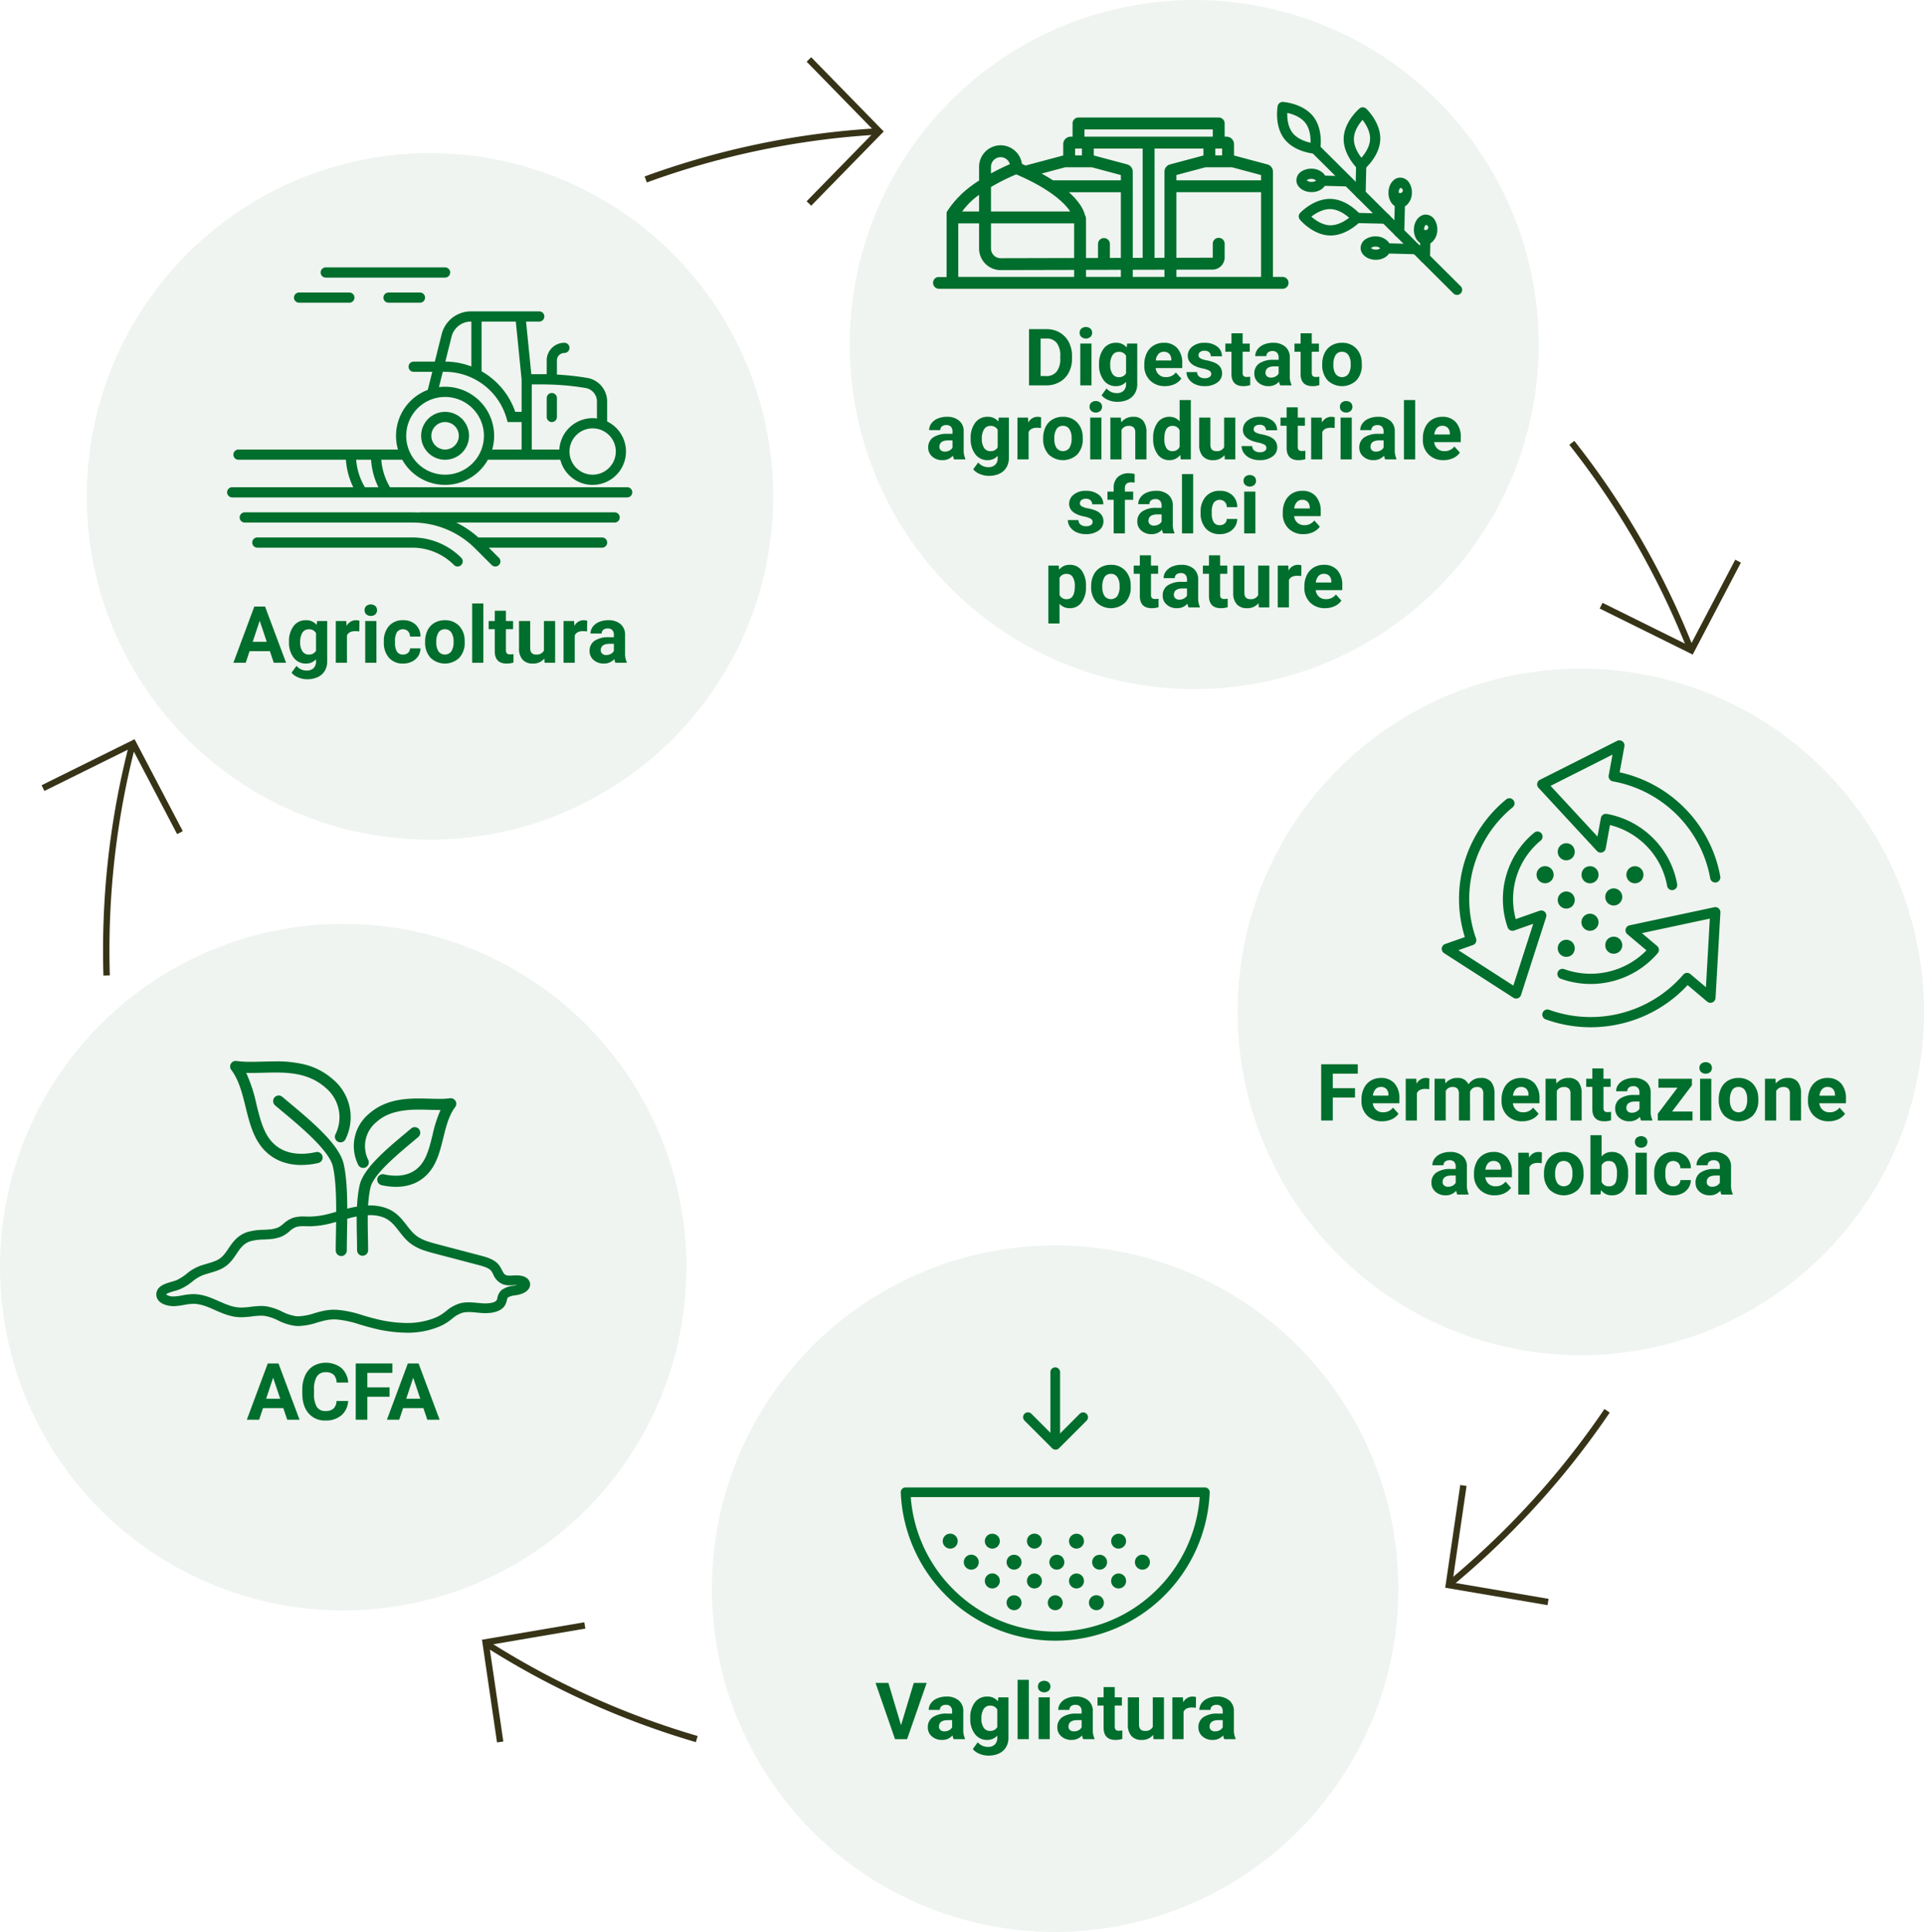 <svg xmlns="http://www.w3.org/2000/svg" xmlns:xlink="http://www.w3.org/1999/xlink" id="Raggruppa_8212" data-name="Raggruppa 8212" width="754" height="757" viewBox="0 0 754 757"><defs><clipPath id="clip-path"><rect id="Rettangolo_594" data-name="Rettangolo 594" width="754" height="757" fill="none"></rect></clipPath><clipPath id="clip-path-3"><rect id="Rettangolo_581" data-name="Rettangolo 581" width="270" height="270" transform="translate(333)" fill="none"></rect></clipPath><clipPath id="clip-path-4"><rect id="Rettangolo_582" data-name="Rettangolo 582" width="269" height="269" transform="translate(485 262)" fill="none"></rect></clipPath><clipPath id="clip-path-5"><rect id="Rettangolo_583" data-name="Rettangolo 583" width="269" height="269" transform="translate(279 488)" fill="none"></rect></clipPath><clipPath id="clip-path-6"><rect id="Rettangolo_584" data-name="Rettangolo 584" width="269" height="269" transform="translate(0 362)" fill="none"></rect></clipPath><clipPath id="clip-path-7"><rect id="Rettangolo_585" data-name="Rettangolo 585" width="269" height="269" transform="translate(34 60)" fill="none"></rect></clipPath></defs><g id="Raggruppa_8211" data-name="Raggruppa 8211" clip-path="url(#clip-path)"><g id="Raggruppa_8204" data-name="Raggruppa 8204"><g id="Raggruppa_8203" data-name="Raggruppa 8203" clip-path="url(#clip-path)"><g id="Raggruppa_8190" data-name="Raggruppa 8190" opacity="0.07" style="isolation: isolate"><g id="Raggruppa_8189" data-name="Raggruppa 8189"><g id="Raggruppa_8188" data-name="Raggruppa 8188" clip-path="url(#clip-path-3)"><path id="Tracciato_3867" data-name="Tracciato 3867" d="M468,0A135,135,0,1,1,333,135,135,135,0,0,1,468,0" fill="#155c1f"></path></g></g></g><g id="Raggruppa_8193" data-name="Raggruppa 8193" opacity="0.07" style="isolation: isolate"><g id="Raggruppa_8192" data-name="Raggruppa 8192"><g id="Raggruppa_8191" data-name="Raggruppa 8191" clip-path="url(#clip-path-4)"><path id="Tracciato_3868" data-name="Tracciato 3868" d="M619.5,262A134.5,134.5,0,1,1,485,396.5,134.5,134.5,0,0,1,619.5,262" fill="#155c1f"></path></g></g></g><g id="Raggruppa_8196" data-name="Raggruppa 8196" opacity="0.07" style="isolation: isolate"><g id="Raggruppa_8195" data-name="Raggruppa 8195"><g id="Raggruppa_8194" data-name="Raggruppa 8194" clip-path="url(#clip-path-5)"><path id="Tracciato_3869" data-name="Tracciato 3869" d="M413.5,488A134.5,134.5,0,1,1,279,622.5,134.5,134.5,0,0,1,413.5,488" fill="#155c1f"></path></g></g></g><g id="Raggruppa_8199" data-name="Raggruppa 8199" opacity="0.07" style="isolation: isolate"><g id="Raggruppa_8198" data-name="Raggruppa 8198"><g id="Raggruppa_8197" data-name="Raggruppa 8197" clip-path="url(#clip-path-6)"><path id="Tracciato_3870" data-name="Tracciato 3870" d="M134.5,362A134.5,134.5,0,1,1,0,496.5,134.5,134.5,0,0,1,134.5,362" fill="#155c1f"></path></g></g></g><g id="Raggruppa_8202" data-name="Raggruppa 8202" opacity="0.07" style="isolation: isolate"><g id="Raggruppa_8201" data-name="Raggruppa 8201"><g id="Raggruppa_8200" data-name="Raggruppa 8200" clip-path="url(#clip-path-7)"><path id="Tracciato_3871" data-name="Tracciato 3871" d="M168.5,60A134.5,134.5,0,1,1,34,194.5,134.5,134.5,0,0,1,168.5,60" fill="#155c1f"></path></g></g></g><path id="Tracciato_3872" data-name="Tracciato 3872" d="M403.267,151V128.961h6.781a10.292,10.292,0,0,1,5.2,1.31,9.129,9.129,0,0,1,3.581,3.723,11.5,11.5,0,0,1,1.287,5.487v1.014a11.507,11.507,0,0,1-1.265,5.464,9.044,9.044,0,0,1-3.564,3.709A10.368,10.368,0,0,1,410.094,151Zm4.541-18.361v14.713H410a4.933,4.933,0,0,0,4.072-1.74,7.869,7.869,0,0,0,1.438-4.981v-1.165a8,8,0,0,0-1.393-5.094,4.916,4.916,0,0,0-4.072-1.733Z" fill="#006e2c"></path><path id="Tracciato_3873" data-name="Tracciato 3873" d="M423.1,130.384a2.152,2.152,0,0,1,.659-1.62,2.839,2.839,0,0,1,3.579,0,2.313,2.313,0,0,1-.007,3.255,2.809,2.809,0,0,1-3.558,0,2.148,2.148,0,0,1-.673-1.635M427.744,151h-4.39V134.622h4.39Z" fill="#006e2c"></path><path id="Tracciato_3874" data-name="Tracciato 3874" d="M430.711,142.69a9.607,9.607,0,0,1,1.793-6.07,5.813,5.813,0,0,1,4.837-2.3,5.1,5.1,0,0,1,4.192,1.846l.182-1.544h3.966v15.833a6.99,6.99,0,0,1-.977,3.739,6.261,6.261,0,0,1-2.747,2.422,9.658,9.658,0,0,1-4.147.833,9,9,0,0,1-3.512-.719,6.231,6.231,0,0,1-2.588-1.855l1.938-2.664a5.122,5.122,0,0,0,3.965,1.832,3.747,3.747,0,0,0,2.709-.931,3.49,3.49,0,0,0,.969-2.641v-.879a5.057,5.057,0,0,1-3.98,1.711,5.8,5.8,0,0,1-4.777-2.308,9.6,9.6,0,0,1-1.823-6.124Zm4.374.326a5.972,5.972,0,0,0,.894,3.494,2.838,2.838,0,0,0,2.452,1.266,3.037,3.037,0,0,0,2.86-1.5v-6.9a3.03,3.03,0,0,0-2.83-1.5,2.863,2.863,0,0,0-2.476,1.288,6.752,6.752,0,0,0-.9,3.851" fill="#006e2c"></path><path id="Tracciato_3875" data-name="Tracciato 3875" d="M456.579,151.3a8.038,8.038,0,0,1-5.865-2.21,7.855,7.855,0,0,1-2.263-5.888v-.423a9.9,9.9,0,0,1,.953-4.414,7.023,7.023,0,0,1,2.7-3,7.588,7.588,0,0,1,3.989-1.051,6.8,6.8,0,0,1,5.291,2.119,8.614,8.614,0,0,1,1.929,6.009v1.787H452.886a4.064,4.064,0,0,0,1.279,2.572,3.867,3.867,0,0,0,2.7.969,4.722,4.722,0,0,0,3.95-1.831l2.15,2.407a6.58,6.58,0,0,1-2.664,2.172,8.753,8.753,0,0,1-3.724.779m-.5-13.457a2.731,2.731,0,0,0-2.111.883,4.562,4.562,0,0,0-1.037,2.523h6.085V140.9a3.262,3.262,0,0,0-.788-2.258,2.82,2.82,0,0,0-2.149-.8" fill="#006e2c"></path><path id="Tracciato_3876" data-name="Tracciato 3876" d="M474.668,146.475a1.414,1.414,0,0,0-.8-1.265,9.047,9.047,0,0,0-2.551-.825q-5.842-1.224-5.842-4.965a4.5,4.5,0,0,1,1.808-3.639,7.3,7.3,0,0,1,4.731-1.461,7.856,7.856,0,0,1,4.987,1.467,4.629,4.629,0,0,1,1.87,3.815H474.5a2.118,2.118,0,0,0-.605-1.551,2.562,2.562,0,0,0-1.892-.613,2.612,2.612,0,0,0-1.711.5,1.576,1.576,0,0,0-.605,1.271,1.347,1.347,0,0,0,.688,1.173,7.089,7.089,0,0,0,2.324.772,19.047,19.047,0,0,1,2.755.734q3.467,1.272,3.466,4.4A4.272,4.272,0,0,1,477,149.918a8.3,8.3,0,0,1-4.965,1.385,8.669,8.669,0,0,1-3.656-.734,6.143,6.143,0,0,1-2.505-2.013,4.679,4.679,0,0,1-.908-2.763h4.147a2.279,2.279,0,0,0,.864,1.786,3.412,3.412,0,0,0,2.149.621,3.164,3.164,0,0,0,1.9-.477,1.482,1.482,0,0,0,.644-1.248" fill="#006e2c"></path><path id="Tracciato_3877" data-name="Tracciato 3877" d="M486.974,130.6v4.026h2.8v3.209h-2.8v8.174a1.947,1.947,0,0,0,.349,1.3,1.74,1.74,0,0,0,1.332.393,6.938,6.938,0,0,0,1.286-.106v3.315a8.983,8.983,0,0,1-2.649.394q-4.6,0-4.692-4.646v-8.826h-2.392v-3.209H482.6V130.6Z" fill="#006e2c"></path><path id="Tracciato_3878" data-name="Tracciato 3878" d="M501.7,151a4.861,4.861,0,0,1-.439-1.469,5.29,5.29,0,0,1-4.132,1.772,5.807,5.807,0,0,1-3.988-1.393,4.479,4.479,0,0,1-1.582-3.512,4.631,4.631,0,0,1,1.929-4,9.534,9.534,0,0,1,5.578-1.408h2.013v-.937a2.7,2.7,0,0,0-.582-1.817,2.292,2.292,0,0,0-1.84-.681,2.6,2.6,0,0,0-1.732.529,1.8,1.8,0,0,0-.629,1.453h-4.374a4.388,4.388,0,0,1,.878-2.633,5.807,5.807,0,0,1,2.482-1.9,9.053,9.053,0,0,1,3.6-.689,7.142,7.142,0,0,1,4.8,1.522,5.319,5.319,0,0,1,1.779,4.276v7.1a7.811,7.811,0,0,0,.651,3.526V151Zm-3.618-3.043a3.773,3.773,0,0,0,1.786-.431,2.835,2.835,0,0,0,1.211-1.158v-2.815h-1.635q-3.284,0-3.5,2.27l-.015.257a1.752,1.752,0,0,0,.575,1.348,2.235,2.235,0,0,0,1.574.529" fill="#006e2c"></path><path id="Tracciato_3879" data-name="Tracciato 3879" d="M514.068,130.6v4.026h2.8v3.209h-2.8v8.174a1.948,1.948,0,0,0,.349,1.3,1.743,1.743,0,0,0,1.332.393,6.937,6.937,0,0,0,1.286-.106v3.315a8.983,8.983,0,0,1-2.649.394q-4.6,0-4.692-4.646v-8.826H507.3v-3.209h2.392V130.6Z" fill="#006e2c"></path><path id="Tracciato_3880" data-name="Tracciato 3880" d="M518.171,142.66a9.7,9.7,0,0,1,.938-4.344,6.868,6.868,0,0,1,2.7-2.952,7.878,7.878,0,0,1,4.093-1.044,7.456,7.456,0,0,1,5.412,2.028,8.134,8.134,0,0,1,2.338,5.51l.031,1.12a8.563,8.563,0,0,1-2.1,6.047,8.155,8.155,0,0,1-11.3.007,8.711,8.711,0,0,1-2.111-6.175Zm4.374.31a6.121,6.121,0,0,0,.878,3.57,3.154,3.154,0,0,0,5,.016,6.694,6.694,0,0,0,.894-3.9,6.057,6.057,0,0,0-.894-3.548,2.9,2.9,0,0,0-2.513-1.259,2.855,2.855,0,0,0-2.482,1.251,6.815,6.815,0,0,0-.878,3.873" fill="#006e2c"></path><path id="Tracciato_3881" data-name="Tracciato 3881" d="M373.9,180a4.86,4.86,0,0,1-.439-1.469,5.29,5.29,0,0,1-4.132,1.772,5.807,5.807,0,0,1-3.988-1.393,4.479,4.479,0,0,1-1.582-3.512,4.63,4.63,0,0,1,1.929-4,9.534,9.534,0,0,1,5.578-1.408h2.013v-.937a2.7,2.7,0,0,0-.582-1.817,2.292,2.292,0,0,0-1.84-.681,2.6,2.6,0,0,0-1.732.529,1.8,1.8,0,0,0-.629,1.453h-4.374a4.388,4.388,0,0,1,.878-2.633,5.808,5.808,0,0,1,2.482-1.9,9.053,9.053,0,0,1,3.6-.689,7.142,7.142,0,0,1,4.8,1.522,5.319,5.319,0,0,1,1.779,4.276v7.1a7.811,7.811,0,0,0,.651,3.526V180Zm-3.618-3.043a3.774,3.774,0,0,0,1.786-.431,2.836,2.836,0,0,0,1.211-1.158v-2.815h-1.635q-3.283,0-3.5,2.27l-.015.257a1.752,1.752,0,0,0,.575,1.348,2.235,2.235,0,0,0,1.574.529" fill="#006e2c"></path><path id="Tracciato_3882" data-name="Tracciato 3882" d="M380.4,171.69a9.608,9.608,0,0,1,1.794-6.07,5.811,5.811,0,0,1,4.836-2.3,5.1,5.1,0,0,1,4.193,1.846l.182-1.544h3.966v15.833a6.99,6.99,0,0,1-.977,3.739,6.261,6.261,0,0,1-2.747,2.422,9.658,9.658,0,0,1-4.147.833,9,9,0,0,1-3.512-.719,6.234,6.234,0,0,1-2.589-1.855l1.938-2.664a5.123,5.123,0,0,0,3.965,1.832,3.75,3.75,0,0,0,2.71-.931,3.49,3.49,0,0,0,.969-2.641v-.879A5.061,5.061,0,0,1,387,180.3a5.8,5.8,0,0,1-4.776-2.308,9.6,9.6,0,0,1-1.824-6.124Zm4.375.326a5.972,5.972,0,0,0,.893,3.494,2.841,2.841,0,0,0,2.452,1.266,3.038,3.038,0,0,0,2.861-1.5v-6.9a3.032,3.032,0,0,0-2.831-1.5,2.861,2.861,0,0,0-2.475,1.288,6.744,6.744,0,0,0-.9,3.851" fill="#006e2c"></path><path id="Tracciato_3883" data-name="Tracciato 3883" d="M407.931,167.725a11.841,11.841,0,0,0-1.574-.121q-2.482,0-3.255,1.68V180h-4.374V163.622h4.131l.121,1.953a4.057,4.057,0,0,1,3.649-2.255,4.592,4.592,0,0,1,1.363.2Z" fill="#006e2c"></path><path id="Tracciato_3884" data-name="Tracciato 3884" d="M408.809,171.66a9.7,9.7,0,0,1,.937-4.344,6.868,6.868,0,0,1,2.7-2.952,7.883,7.883,0,0,1,4.093-1.044,7.455,7.455,0,0,1,5.412,2.028,8.125,8.125,0,0,1,2.338,5.51l.031,1.12a8.563,8.563,0,0,1-2.1,6.047,8.155,8.155,0,0,1-11.3.007,8.711,8.711,0,0,1-2.11-6.175Zm4.373.31a6.121,6.121,0,0,0,.878,3.57,3.154,3.154,0,0,0,4.995.016,6.694,6.694,0,0,0,.894-3.9,6.056,6.056,0,0,0-.894-3.548,2.9,2.9,0,0,0-2.513-1.259,2.856,2.856,0,0,0-2.482,1.251,6.814,6.814,0,0,0-.878,3.873" fill="#006e2c"></path><path id="Tracciato_3885" data-name="Tracciato 3885" d="M426.987,159.384a2.155,2.155,0,0,1,.659-1.62,2.839,2.839,0,0,1,3.579,0,2.314,2.314,0,0,1-.006,3.255,2.809,2.809,0,0,1-3.558,0,2.149,2.149,0,0,1-.674-1.635M431.635,180h-4.39V163.622h4.39Z" fill="#006e2c"></path><path id="Tracciato_3886" data-name="Tracciato 3886" d="M439.263,163.622l.136,1.892a5.72,5.72,0,0,1,4.708-2.2,4.754,4.754,0,0,1,3.875,1.529,7.142,7.142,0,0,1,1.3,4.572V180h-4.375V169.525a2.84,2.84,0,0,0-.606-2.02,2.707,2.707,0,0,0-2.013-.628,3.008,3.008,0,0,0-2.77,1.574V180h-4.374V163.622Z" fill="#006e2c"></path><path id="Tracciato_3887" data-name="Tracciato 3887" d="M451.918,171.69a9.866,9.866,0,0,1,1.718-6.1,5.575,5.575,0,0,1,4.7-2.27,5.014,5.014,0,0,1,3.95,1.786V156.75h4.39V180h-3.95l-.212-1.74a5.152,5.152,0,0,1-4.208,2.043,5.56,5.56,0,0,1-4.64-2.278,10.192,10.192,0,0,1-1.748-6.335m4.374.326a6.461,6.461,0,0,0,.8,3.532,2.609,2.609,0,0,0,2.331,1.228,2.927,2.927,0,0,0,2.86-1.713V168.59a2.885,2.885,0,0,0-2.83-1.713q-3.164,0-3.164,5.139" fill="#006e2c"></path><path id="Tracciato_3888" data-name="Tracciato 3888" d="M479.875,178.335a5.485,5.485,0,0,1-4.48,1.968,5.175,5.175,0,0,1-4.019-1.514,6.456,6.456,0,0,1-1.415-4.435V163.622h4.374v10.593q0,2.561,2.331,2.56a3.159,3.159,0,0,0,3.058-1.544V163.622h4.389V180H480Z" fill="#006e2c"></path><path id="Tracciato_3889" data-name="Tracciato 3889" d="M496.283,175.475a1.413,1.413,0,0,0-.794-1.265,9.059,9.059,0,0,0-2.551-.825q-5.842-1.224-5.843-4.965a4.5,4.5,0,0,1,1.809-3.639,7.3,7.3,0,0,1,4.731-1.461,7.857,7.857,0,0,1,4.987,1.467,4.63,4.63,0,0,1,1.869,3.815h-4.374a2.118,2.118,0,0,0-.605-1.551,2.567,2.567,0,0,0-1.893-.613,2.611,2.611,0,0,0-1.71.5,1.573,1.573,0,0,0-.605,1.271,1.347,1.347,0,0,0,.688,1.173,7.073,7.073,0,0,0,2.323.772,19.049,19.049,0,0,1,2.755.734q3.467,1.272,3.467,4.4a4.273,4.273,0,0,1-1.923,3.625,8.293,8.293,0,0,1-4.965,1.385,8.665,8.665,0,0,1-3.655-.734,6.136,6.136,0,0,1-2.5-2.013,4.678,4.678,0,0,1-.908-2.763h4.147a2.278,2.278,0,0,0,.863,1.786,3.414,3.414,0,0,0,2.149.621,3.167,3.167,0,0,0,1.9-.477,1.481,1.481,0,0,0,.643-1.248" fill="#006e2c"></path><path id="Tracciato_3890" data-name="Tracciato 3890" d="M508.59,159.6v4.026h2.8v3.209h-2.8v8.174a1.948,1.948,0,0,0,.348,1.3,1.744,1.744,0,0,0,1.332.393,6.957,6.957,0,0,0,1.287-.106v3.315a8.995,8.995,0,0,1-2.65.394q-4.6,0-4.692-4.646v-8.826h-2.392v-3.209h2.392V159.6Z" fill="#006e2c"></path><path id="Tracciato_3891" data-name="Tracciato 3891" d="M523.03,167.725a11.842,11.842,0,0,0-1.574-.121q-2.482,0-3.255,1.68V180h-4.374V163.622h4.132l.121,1.953a4.054,4.054,0,0,1,3.648-2.255,4.592,4.592,0,0,1,1.363.2Z" fill="#006e2c"></path><path id="Tracciato_3892" data-name="Tracciato 3892" d="M525.1,159.384a2.152,2.152,0,0,1,.66-1.62,2.839,2.839,0,0,1,3.579,0,2.313,2.313,0,0,1-.007,3.255,2.81,2.81,0,0,1-3.558,0,2.149,2.149,0,0,1-.674-1.635M529.751,180h-4.39V163.622h4.39Z" fill="#006e2c"></path><path id="Tracciato_3893" data-name="Tracciato 3893" d="M542.843,180a4.859,4.859,0,0,1-.438-1.469,5.292,5.292,0,0,1-4.133,1.772,5.809,5.809,0,0,1-3.988-1.393A4.479,4.479,0,0,1,532.7,175.4a4.63,4.63,0,0,1,1.929-4,9.536,9.536,0,0,1,5.578-1.408h2.014v-.937a2.694,2.694,0,0,0-.583-1.817,2.291,2.291,0,0,0-1.839-.681,2.607,2.607,0,0,0-1.733.529,1.8,1.8,0,0,0-.628,1.453h-4.375a4.394,4.394,0,0,1,.878-2.633,5.814,5.814,0,0,1,2.482-1.9,9.053,9.053,0,0,1,3.6-.689,7.14,7.14,0,0,1,4.8,1.522,5.316,5.316,0,0,1,1.78,4.276v7.1a7.813,7.813,0,0,0,.65,3.526V180Zm-3.617-3.043a3.774,3.774,0,0,0,1.786-.431,2.836,2.836,0,0,0,1.211-1.158v-2.815h-1.635q-3.285,0-3.5,2.27l-.014.257a1.752,1.752,0,0,0,.575,1.348,2.233,2.233,0,0,0,1.574.529" fill="#006e2c"></path><rect id="Rettangolo_586" data-name="Rettangolo 586" width="4.39" height="23.25" transform="translate(550.2 156.75)" fill="#006e2c"></rect><path id="Tracciato_3894" data-name="Tracciato 3894" d="M565.73,180.3a8.038,8.038,0,0,1-5.865-2.21,7.855,7.855,0,0,1-2.263-5.888v-.423a9.9,9.9,0,0,1,.953-4.414,7.023,7.023,0,0,1,2.7-3,7.587,7.587,0,0,1,3.989-1.051,6.8,6.8,0,0,1,5.291,2.119,8.614,8.614,0,0,1,1.929,6.009v1.787H562.037a4.063,4.063,0,0,0,1.279,2.572,3.867,3.867,0,0,0,2.7.969,4.722,4.722,0,0,0,3.95-1.831l2.15,2.407a6.58,6.58,0,0,1-2.664,2.172,8.753,8.753,0,0,1-3.724.779m-.5-13.457a2.731,2.731,0,0,0-2.111.883,4.562,4.562,0,0,0-1.037,2.523h6.085V169.9a3.263,3.263,0,0,0-.788-2.258,2.82,2.82,0,0,0-2.149-.8" fill="#006e2c"></path><path id="Tracciato_3895" data-name="Tracciato 3895" d="M428.176,204.475a1.414,1.414,0,0,0-.795-1.265,9.047,9.047,0,0,0-2.551-.825q-5.842-1.224-5.842-4.965a4.5,4.5,0,0,1,1.808-3.639,7.3,7.3,0,0,1,4.731-1.461,7.856,7.856,0,0,1,4.987,1.467,4.629,4.629,0,0,1,1.87,3.815h-4.375a2.118,2.118,0,0,0-.605-1.551,2.562,2.562,0,0,0-1.892-.613,2.612,2.612,0,0,0-1.711.5,1.575,1.575,0,0,0-.6,1.271,1.347,1.347,0,0,0,.688,1.173,7.089,7.089,0,0,0,2.324.772,19.049,19.049,0,0,1,2.755.734q3.466,1.272,3.466,4.4a4.272,4.272,0,0,1-1.922,3.625,8.3,8.3,0,0,1-4.965,1.385,8.669,8.669,0,0,1-3.656-.734,6.142,6.142,0,0,1-2.5-2.013,4.678,4.678,0,0,1-.908-2.763h4.147a2.279,2.279,0,0,0,.864,1.786,3.412,3.412,0,0,0,2.149.621,3.164,3.164,0,0,0,1.9-.477,1.482,1.482,0,0,0,.644-1.248" fill="#006e2c"></path><path id="Tracciato_3896" data-name="Tracciato 3896" d="M436.44,209V195.831H434v-3.209h2.438v-1.393a5.654,5.654,0,0,1,1.582-4.276,6.123,6.123,0,0,1,4.427-1.521,10.275,10.275,0,0,1,2.225.3l-.046,3.391a5.617,5.617,0,0,0-1.332-.136q-2.466,0-2.466,2.316v1.317h3.254v3.209H440.83V209Z" fill="#006e2c"></path><path id="Tracciato_3897" data-name="Tracciato 3897" d="M455.845,209a4.861,4.861,0,0,1-.439-1.469,5.29,5.29,0,0,1-4.132,1.772,5.807,5.807,0,0,1-3.988-1.393A4.478,4.478,0,0,1,445.7,204.4a4.63,4.63,0,0,1,1.929-4,9.534,9.534,0,0,1,5.578-1.408h2.013v-.937a2.7,2.7,0,0,0-.582-1.817,2.292,2.292,0,0,0-1.84-.681,2.6,2.6,0,0,0-1.732.529,1.8,1.8,0,0,0-.629,1.453h-4.374a4.388,4.388,0,0,1,.878-2.633,5.807,5.807,0,0,1,2.482-1.9,9.053,9.053,0,0,1,3.6-.689,7.142,7.142,0,0,1,4.8,1.522,5.319,5.319,0,0,1,1.779,4.276v7.1a7.81,7.81,0,0,0,.651,3.526V209Zm-3.618-3.043a3.774,3.774,0,0,0,1.786-.431,2.835,2.835,0,0,0,1.211-1.158v-2.815h-1.635q-3.283,0-3.5,2.27l-.015.257a1.752,1.752,0,0,0,.575,1.348,2.235,2.235,0,0,0,1.574.529" fill="#006e2c"></path><rect id="Rettangolo_587" data-name="Rettangolo 587" width="4.39" height="23.25" transform="translate(463.202 185.75)" fill="#006e2c"></rect><path id="Tracciato_3898" data-name="Tracciato 3898" d="M478.006,205.775a2.871,2.871,0,0,0,1.968-.666,2.336,2.336,0,0,0,.787-1.771h4.1a5.594,5.594,0,0,1-.908,3.05,5.983,5.983,0,0,1-2.444,2.15,7.661,7.661,0,0,1-3.429.764,7.113,7.113,0,0,1-5.54-2.232,8.836,8.836,0,0,1-2.028-6.168v-.288a8.732,8.732,0,0,1,2.014-6.04,7.026,7.026,0,0,1,5.524-2.255,6.89,6.89,0,0,1,4.927,1.748,6.192,6.192,0,0,1,1.884,4.655h-4.1a3.011,3.011,0,0,0-.787-2.077,2.924,2.924,0,0,0-4.307.315,6.465,6.465,0,0,0-.779,3.616v.454a6.548,6.548,0,0,0,.771,3.639,2.668,2.668,0,0,0,2.347,1.106" fill="#006e2c"></path><path id="Tracciato_3899" data-name="Tracciato 3899" d="M487.33,188.384a2.155,2.155,0,0,1,.658-1.62,2.84,2.84,0,0,1,3.58,0,2.312,2.312,0,0,1-.008,3.255,2.808,2.808,0,0,1-3.557,0,2.152,2.152,0,0,1-.673-1.635M491.976,209h-4.39V192.622h4.39Z" fill="#006e2c"></path><path id="Tracciato_3900" data-name="Tracciato 3900" d="M510.837,209.3a8.038,8.038,0,0,1-5.865-2.21,7.855,7.855,0,0,1-2.263-5.888v-.423a9.9,9.9,0,0,1,.953-4.414,7.023,7.023,0,0,1,2.7-3,7.588,7.588,0,0,1,3.989-1.051,6.8,6.8,0,0,1,5.291,2.119,8.614,8.614,0,0,1,1.929,6.009v1.787H507.144a4.063,4.063,0,0,0,1.279,2.572,3.867,3.867,0,0,0,2.7.969,4.722,4.722,0,0,0,3.95-1.831l2.15,2.407a6.58,6.58,0,0,1-2.664,2.172,8.753,8.753,0,0,1-3.724.779m-.5-13.457a2.731,2.731,0,0,0-2.111.883,4.562,4.562,0,0,0-1.037,2.523h6.085V198.9a3.262,3.262,0,0,0-.788-2.258,2.82,2.82,0,0,0-2.149-.8" fill="#006e2c"></path><path id="Tracciato_3901" data-name="Tracciato 3901" d="M425.587,229.962a9.818,9.818,0,0,1-1.718,6.062,5.507,5.507,0,0,1-4.639,2.278,5.1,5.1,0,0,1-4.011-1.725V244.3h-4.374V221.622H414.9l.151,1.6a5.143,5.143,0,0,1,4.148-1.907,5.546,5.546,0,0,1,4.707,2.24,10.088,10.088,0,0,1,1.68,6.176Zm-4.374-.318a6.457,6.457,0,0,0-.81-3.527,2.638,2.638,0,0,0-2.353-1.241,2.865,2.865,0,0,0-2.831,1.575v6.705a2.911,2.911,0,0,0,2.86,1.619q3.135,0,3.134-5.131" fill="#006e2c"></path><path id="Tracciato_3902" data-name="Tracciato 3902" d="M427.616,229.66a9.718,9.718,0,0,1,.937-4.344,6.876,6.876,0,0,1,2.7-2.952,7.876,7.876,0,0,1,4.093-1.044,7.456,7.456,0,0,1,5.412,2.028,8.143,8.143,0,0,1,2.338,5.51l.031,1.12a8.563,8.563,0,0,1-2.105,6.047,8.153,8.153,0,0,1-11.3.007,8.707,8.707,0,0,1-2.111-6.175Zm4.374.31a6.113,6.113,0,0,0,.878,3.57,3.154,3.154,0,0,0,4.995.016,6.7,6.7,0,0,0,.894-3.9,6.064,6.064,0,0,0-.894-3.548,2.9,2.9,0,0,0-2.513-1.259,2.854,2.854,0,0,0-2.482,1.251,6.806,6.806,0,0,0-.878,3.873" fill="#006e2c"></path><path id="Tracciato_3903" data-name="Tracciato 3903" d="M451.062,217.6v4.026h2.8v3.209h-2.8v8.174a1.947,1.947,0,0,0,.349,1.3,1.743,1.743,0,0,0,1.332.393,6.945,6.945,0,0,0,1.286-.106v3.315a8.994,8.994,0,0,1-2.65.394q-4.6,0-4.691-4.646v-8.826H444.3v-3.209h2.393V217.6Z" fill="#006e2c"></path><path id="Tracciato_3904" data-name="Tracciato 3904" d="M465.79,238a4.89,4.89,0,0,1-.438-1.469,5.29,5.29,0,0,1-4.132,1.772,5.806,5.806,0,0,1-3.988-1.393,4.479,4.479,0,0,1-1.582-3.512,4.628,4.628,0,0,1,1.929-4,9.534,9.534,0,0,1,5.578-1.408h2.013v-.937a2.694,2.694,0,0,0-.583-1.817,2.291,2.291,0,0,0-1.839-.681,2.606,2.606,0,0,0-1.733.529,1.8,1.8,0,0,0-.628,1.453h-4.374a4.393,4.393,0,0,1,.877-2.633,5.82,5.82,0,0,1,2.482-1.9,9.062,9.062,0,0,1,3.6-.689,7.139,7.139,0,0,1,4.8,1.522,5.316,5.316,0,0,1,1.78,4.276v7.1a7.813,7.813,0,0,0,.65,3.526V238Zm-3.617-3.043a3.774,3.774,0,0,0,1.786-.431,2.836,2.836,0,0,0,1.211-1.158v-2.815h-1.635q-3.285,0-3.5,2.27l-.014.257a1.752,1.752,0,0,0,.575,1.348,2.233,2.233,0,0,0,1.574.529" fill="#006e2c"></path><path id="Tracciato_3905" data-name="Tracciato 3905" d="M478.157,217.6v4.026h2.8v3.209h-2.8v8.174a1.948,1.948,0,0,0,.348,1.3,1.744,1.744,0,0,0,1.332.393,6.949,6.949,0,0,0,1.287-.106v3.315a8.983,8.983,0,0,1-2.649.394q-4.6,0-4.693-4.646v-8.826h-2.391v-3.209h2.391V217.6Z" fill="#006e2c"></path><path id="Tracciato_3906" data-name="Tracciato 3906" d="M493.2,236.335a5.485,5.485,0,0,1-4.48,1.968,5.175,5.175,0,0,1-4.019-1.514,6.457,6.457,0,0,1-1.416-4.435V221.622h4.375v10.593q0,2.561,2.331,2.56a3.159,3.159,0,0,0,3.058-1.544V221.622h4.389V238h-4.117Z" fill="#006e2c"></path><path id="Tracciato_3907" data-name="Tracciato 3907" d="M509.944,225.725a11.841,11.841,0,0,0-1.574-.121q-2.482,0-3.254,1.68V238h-4.375V221.622h4.133l.121,1.953a4.053,4.053,0,0,1,3.647-2.255,4.592,4.592,0,0,1,1.363.2Z" fill="#006e2c"></path><path id="Tracciato_3908" data-name="Tracciato 3908" d="M519.3,238.3a8.042,8.042,0,0,1-5.866-2.21,7.858,7.858,0,0,1-2.262-5.888v-.423a9.894,9.894,0,0,1,.953-4.414,7.027,7.027,0,0,1,2.7-3,7.591,7.591,0,0,1,3.99-1.051,6.8,6.8,0,0,1,5.29,2.119,8.609,8.609,0,0,1,1.929,6.009v1.787H515.606a4.062,4.062,0,0,0,1.278,2.572,3.871,3.871,0,0,0,2.7.969,4.722,4.722,0,0,0,3.95-1.831l2.15,2.407a6.58,6.58,0,0,1-2.664,2.172,8.753,8.753,0,0,1-3.724.779m-.5-13.457a2.73,2.73,0,0,0-2.111.883,4.548,4.548,0,0,0-1.037,2.523h6.084V227.9a3.253,3.253,0,0,0-.788-2.258,2.816,2.816,0,0,0-2.148-.8" fill="#006e2c"></path></g></g><path id="Tracciato_3909" data-name="Tracciato 3909" d="M531.018,430.049H522.3v9.006h-4.541V417.016h14.35v3.678H522.3v5.691h8.719Z" fill="#006e2c"></path><g id="Raggruppa_8206" data-name="Raggruppa 8206"><g id="Raggruppa_8205" data-name="Raggruppa 8205" clip-path="url(#clip-path)"><path id="Tracciato_3910" data-name="Tracciato 3910" d="M541.675,439.358a8.038,8.038,0,0,1-5.865-2.21,7.855,7.855,0,0,1-2.263-5.888v-.423a9.9,9.9,0,0,1,.953-4.414,7.022,7.022,0,0,1,2.7-3,7.588,7.588,0,0,1,3.989-1.051,6.8,6.8,0,0,1,5.291,2.119,8.614,8.614,0,0,1,1.929,6.009v1.787H537.982a4.063,4.063,0,0,0,1.279,2.572,3.867,3.867,0,0,0,2.7.969,4.722,4.722,0,0,0,3.95-1.831l2.15,2.407a6.58,6.58,0,0,1-2.664,2.172,8.753,8.753,0,0,1-3.724.779m-.5-13.457a2.731,2.731,0,0,0-2.111.883,4.563,4.563,0,0,0-1.037,2.523h6.085v-.349a3.262,3.262,0,0,0-.788-2.258,2.82,2.82,0,0,0-2.149-.8" fill="#006e2c"></path><path id="Tracciato_3911" data-name="Tracciato 3911" d="M560.1,426.78a11.844,11.844,0,0,0-1.574-.121q-2.483,0-3.255,1.68v10.716h-4.374V422.677h4.132l.121,1.953a4.054,4.054,0,0,1,3.648-2.255,4.592,4.592,0,0,1,1.363.2Z" fill="#006e2c"></path><path id="Tracciato_3912" data-name="Tracciato 3912" d="M566.3,422.677l.136,1.831a5.757,5.757,0,0,1,4.708-2.134,4.371,4.371,0,0,1,4.344,2.5,5.624,5.624,0,0,1,4.919-2.5,4.887,4.887,0,0,1,3.966,1.552,7.136,7.136,0,0,1,1.3,4.67v10.459h-4.39V428.611a3.119,3.119,0,0,0-.545-2.037,2.417,2.417,0,0,0-1.922-.642,2.73,2.73,0,0,0-2.725,1.877l.016,11.246h-4.375v-10.43a3.081,3.081,0,0,0-.56-2.058,2.44,2.44,0,0,0-1.907-.635,2.836,2.836,0,0,0-2.7,1.543v11.58H562.2V422.677Z" fill="#006e2c"></path><path id="Tracciato_3913" data-name="Tracciato 3913" d="M596.576,439.358a8.039,8.039,0,0,1-5.866-2.21,7.859,7.859,0,0,1-2.263-5.888v-.423a9.9,9.9,0,0,1,.954-4.414,7.021,7.021,0,0,1,2.7-3,7.589,7.589,0,0,1,3.99-1.051,6.8,6.8,0,0,1,5.29,2.119,8.614,8.614,0,0,1,1.929,6.009v1.787H592.883a4.058,4.058,0,0,0,1.278,2.572,3.867,3.867,0,0,0,2.7.969A4.724,4.724,0,0,0,600.814,434l2.15,2.407a6.58,6.58,0,0,1-2.664,2.172,8.753,8.753,0,0,1-3.724.779m-.5-13.457a2.733,2.733,0,0,0-2.111.883,4.562,4.562,0,0,0-1.037,2.523h6.085v-.349a3.257,3.257,0,0,0-.788-2.258,2.818,2.818,0,0,0-2.149-.8" fill="#006e2c"></path><path id="Tracciato_3914" data-name="Tracciato 3914" d="M609.82,422.677l.137,1.892a5.717,5.717,0,0,1,4.707-2.2,4.754,4.754,0,0,1,3.875,1.529,7.142,7.142,0,0,1,1.3,4.572v10.58h-4.375V428.58a2.84,2.84,0,0,0-.6-2.02,2.712,2.712,0,0,0-2.014-.628,3.006,3.006,0,0,0-2.769,1.574v11.549H605.7V422.677Z" fill="#006e2c"></path><path id="Tracciato_3915" data-name="Tracciato 3915" d="M628.393,418.651v4.026h2.8v3.209h-2.8v8.174a1.948,1.948,0,0,0,.348,1.3,1.744,1.744,0,0,0,1.332.393,6.955,6.955,0,0,0,1.287-.106v3.315a8.994,8.994,0,0,1-2.65.394q-4.6,0-4.692-4.646v-8.826h-2.392v-3.209h2.392v-4.026Z" fill="#006e2c"></path><path id="Tracciato_3916" data-name="Tracciato 3916" d="M643.121,439.055a4.863,4.863,0,0,1-.438-1.469,5.292,5.292,0,0,1-4.133,1.772,5.809,5.809,0,0,1-3.988-1.393,4.479,4.479,0,0,1-1.582-3.512,4.63,4.63,0,0,1,1.929-4,9.536,9.536,0,0,1,5.578-1.408H642.5v-.937a2.694,2.694,0,0,0-.583-1.817,2.291,2.291,0,0,0-1.839-.681,2.606,2.606,0,0,0-1.733.529,1.8,1.8,0,0,0-.628,1.453h-4.375a4.394,4.394,0,0,1,.878-2.633,5.814,5.814,0,0,1,2.482-1.9,9.053,9.053,0,0,1,3.6-.689,7.14,7.14,0,0,1,4.8,1.522,5.316,5.316,0,0,1,1.78,4.276v7.1a7.813,7.813,0,0,0,.65,3.526v.258Zm-3.617-3.043a3.773,3.773,0,0,0,1.786-.431,2.835,2.835,0,0,0,1.211-1.158v-2.815h-1.635q-3.285,0-3.5,2.27l-.014.257a1.752,1.752,0,0,0,.575,1.348,2.234,2.234,0,0,0,1.574.529" fill="#006e2c"></path><path id="Tracciato_3917" data-name="Tracciato 3917" d="M655.276,435.528h8.007v3.527H649.69v-2.664L657.4,426.2h-7.477v-3.527h13.123v2.578Z" fill="#006e2c"></path><path id="Tracciato_3918" data-name="Tracciato 3918" d="M665.993,418.439a2.155,2.155,0,0,1,.658-1.62,2.84,2.84,0,0,1,3.58,0,2.313,2.313,0,0,1-.007,3.255,2.809,2.809,0,0,1-3.558,0,2.152,2.152,0,0,1-.673-1.635m4.647,20.616h-4.39V422.677h4.39Z" fill="#006e2c"></path><path id="Tracciato_3919" data-name="Tracciato 3919" d="M673.561,430.715a9.7,9.7,0,0,1,.938-4.344,6.868,6.868,0,0,1,2.7-2.952,7.878,7.878,0,0,1,4.093-1.044,7.456,7.456,0,0,1,5.412,2.028,8.134,8.134,0,0,1,2.338,5.51l.031,1.12a8.563,8.563,0,0,1-2.1,6.047,8.155,8.155,0,0,1-11.3.007,8.712,8.712,0,0,1-2.111-6.175Zm4.374.31a6.121,6.121,0,0,0,.878,3.57,3.154,3.154,0,0,0,4.995.016,6.694,6.694,0,0,0,.894-3.9,6.056,6.056,0,0,0-.894-3.548,2.9,2.9,0,0,0-2.513-1.259,2.855,2.855,0,0,0-2.482,1.251,6.815,6.815,0,0,0-.878,3.873" fill="#006e2c"></path><path id="Tracciato_3920" data-name="Tracciato 3920" d="M695.8,422.677l.137,1.892a5.717,5.717,0,0,1,4.707-2.2,4.754,4.754,0,0,1,3.875,1.529,7.142,7.142,0,0,1,1.3,4.572v10.58h-4.375V428.58a2.84,2.84,0,0,0-.6-2.02,2.711,2.711,0,0,0-2.014-.628,3.006,3.006,0,0,0-2.769,1.574v11.549H691.68V422.677Z" fill="#006e2c"></path><path id="Tracciato_3921" data-name="Tracciato 3921" d="M716.671,439.358a8.039,8.039,0,0,1-5.866-2.21,7.859,7.859,0,0,1-2.263-5.888v-.423a9.9,9.9,0,0,1,.954-4.414,7.021,7.021,0,0,1,2.7-3,7.589,7.589,0,0,1,3.99-1.051,6.8,6.8,0,0,1,5.29,2.119,8.614,8.614,0,0,1,1.929,6.009v1.787H712.978a4.057,4.057,0,0,0,1.278,2.572,3.867,3.867,0,0,0,2.7.969A4.724,4.724,0,0,0,720.909,434l2.15,2.407a6.581,6.581,0,0,1-2.664,2.172,8.753,8.753,0,0,1-3.724.779m-.5-13.457a2.733,2.733,0,0,0-2.111.883,4.563,4.563,0,0,0-1.037,2.523h6.085v-.349a3.257,3.257,0,0,0-.788-2.258,2.818,2.818,0,0,0-2.149-.8" fill="#006e2c"></path><path id="Tracciato_3922" data-name="Tracciato 3922" d="M571.108,468.055a4.862,4.862,0,0,1-.439-1.469,5.29,5.29,0,0,1-4.132,1.772,5.807,5.807,0,0,1-3.988-1.393,4.479,4.479,0,0,1-1.582-3.512,4.63,4.63,0,0,1,1.929-4,9.534,9.534,0,0,1,5.578-1.408h2.013v-.937a2.7,2.7,0,0,0-.582-1.817,2.292,2.292,0,0,0-1.84-.681,2.6,2.6,0,0,0-1.732.529,1.8,1.8,0,0,0-.629,1.453H561.33a4.388,4.388,0,0,1,.878-2.633,5.808,5.808,0,0,1,2.482-1.9,9.053,9.053,0,0,1,3.6-.689,7.142,7.142,0,0,1,4.8,1.522,5.319,5.319,0,0,1,1.779,4.276v7.1a7.81,7.81,0,0,0,.651,3.526v.258Zm-3.618-3.043a3.773,3.773,0,0,0,1.786-.431,2.836,2.836,0,0,0,1.211-1.158v-2.815h-1.635q-3.283,0-3.5,2.27l-.015.257a1.752,1.752,0,0,0,.575,1.348,2.235,2.235,0,0,0,1.574.529" fill="#006e2c"></path><path id="Tracciato_3923" data-name="Tracciato 3923" d="M585.775,468.358a8.038,8.038,0,0,1-5.865-2.21,7.855,7.855,0,0,1-2.263-5.888v-.423a9.9,9.9,0,0,1,.953-4.414,7.023,7.023,0,0,1,2.7-3,7.588,7.588,0,0,1,3.989-1.051,6.8,6.8,0,0,1,5.291,2.119,8.614,8.614,0,0,1,1.929,6.009v1.787H582.082a4.064,4.064,0,0,0,1.279,2.572,3.867,3.867,0,0,0,2.7.969,4.722,4.722,0,0,0,3.95-1.831l2.15,2.407a6.581,6.581,0,0,1-2.664,2.172,8.753,8.753,0,0,1-3.724.779m-.5-13.457a2.731,2.731,0,0,0-2.111.883,4.563,4.563,0,0,0-1.037,2.523h6.085v-.349a3.262,3.262,0,0,0-.788-2.258,2.82,2.82,0,0,0-2.149-.8" fill="#006e2c"></path><path id="Tracciato_3924" data-name="Tracciato 3924" d="M604.2,455.78a11.844,11.844,0,0,0-1.574-.121q-2.482,0-3.255,1.68v10.716h-4.374V451.677h4.132l.121,1.953a4.054,4.054,0,0,1,3.648-2.255,4.592,4.592,0,0,1,1.363.2Z" fill="#006e2c"></path><path id="Tracciato_3925" data-name="Tracciato 3925" d="M605.075,459.715a9.705,9.705,0,0,1,.938-4.344,6.868,6.868,0,0,1,2.7-2.952,7.878,7.878,0,0,1,4.093-1.044,7.456,7.456,0,0,1,5.412,2.028,8.134,8.134,0,0,1,2.338,5.51l.031,1.12a8.563,8.563,0,0,1-2.1,6.047,8.155,8.155,0,0,1-11.3.007,8.711,8.711,0,0,1-2.111-6.175Zm4.374.31a6.121,6.121,0,0,0,.878,3.57,3.154,3.154,0,0,0,4.995.016,6.694,6.694,0,0,0,.894-3.9,6.056,6.056,0,0,0-.894-3.548,2.9,2.9,0,0,0-2.513-1.259,2.855,2.855,0,0,0-2.482,1.251,6.814,6.814,0,0,0-.878,3.873" fill="#006e2c"></path><path id="Tracciato_3926" data-name="Tracciato 3926" d="M638.043,460.018a9.921,9.921,0,0,1-1.681,6.138,5.565,5.565,0,0,1-4.692,2.2,5.114,5.114,0,0,1-4.253-2.043l-.2,1.74h-3.936V444.8h4.375v8.34a4.986,4.986,0,0,1,3.981-1.77,5.612,5.612,0,0,1,4.7,2.2,9.93,9.93,0,0,1,1.7,6.2Zm-4.375-.318a6.52,6.52,0,0,0-.787-3.625,2.662,2.662,0,0,0-2.346-1.143,2.887,2.887,0,0,0-2.876,1.71v6.464a2.922,2.922,0,0,0,2.906,1.725,2.7,2.7,0,0,0,2.786-2.088,10.785,10.785,0,0,0,.317-3.043" fill="#006e2c"></path><path id="Tracciato_3927" data-name="Tracciato 3927" d="M640.707,447.439a2.155,2.155,0,0,1,.658-1.62,2.84,2.84,0,0,1,3.58,0,2.312,2.312,0,0,1-.008,3.255,2.808,2.808,0,0,1-3.557,0,2.152,2.152,0,0,1-.673-1.635m4.646,20.616h-4.39V451.677h4.39Z" fill="#006e2c"></path><path id="Tracciato_3928" data-name="Tracciato 3928" d="M655.768,464.831a2.869,2.869,0,0,0,1.968-.666,2.333,2.333,0,0,0,.787-1.771h4.1a5.6,5.6,0,0,1-.909,3.05,5.974,5.974,0,0,1-2.443,2.15,7.667,7.667,0,0,1-3.429.764,7.11,7.11,0,0,1-5.54-2.232,8.836,8.836,0,0,1-2.028-6.168v-.288a8.736,8.736,0,0,1,2.013-6.04,7.025,7.025,0,0,1,5.525-2.255,6.893,6.893,0,0,1,4.927,1.748,6.2,6.2,0,0,1,1.884,4.655h-4.1a3.007,3.007,0,0,0-.787-2.077,2.923,2.923,0,0,0-4.306.315,6.455,6.455,0,0,0-.78,3.616v.454a6.548,6.548,0,0,0,.772,3.639,2.666,2.666,0,0,0,2.346,1.106" fill="#006e2c"></path><path id="Tracciato_3929" data-name="Tracciato 3929" d="M674.613,468.055a4.862,4.862,0,0,1-.439-1.469,5.29,5.29,0,0,1-4.132,1.772,5.807,5.807,0,0,1-3.988-1.393,4.479,4.479,0,0,1-1.582-3.512,4.63,4.63,0,0,1,1.929-4,9.534,9.534,0,0,1,5.578-1.408h2.013v-.937a2.7,2.7,0,0,0-.582-1.817,2.291,2.291,0,0,0-1.84-.681,2.6,2.6,0,0,0-1.732.529,1.8,1.8,0,0,0-.629,1.453h-4.374a4.388,4.388,0,0,1,.878-2.633,5.807,5.807,0,0,1,2.482-1.9,9.053,9.053,0,0,1,3.6-.689A7.142,7.142,0,0,1,676.6,452.9a5.319,5.319,0,0,1,1.779,4.276v7.1a7.81,7.81,0,0,0,.651,3.526v.258Zm-3.618-3.043a3.773,3.773,0,0,0,1.786-.431,2.836,2.836,0,0,0,1.211-1.158v-2.815h-1.635q-3.283,0-3.5,2.27l-.015.257a1.752,1.752,0,0,0,.575,1.348,2.235,2.235,0,0,0,1.574.529" fill="#006e2c"></path></g></g><path id="Tracciato_3930" data-name="Tracciato 3930" d="M353.111,675.986l4.995-16.574h5.056l-7.674,22.039H350.75l-7.644-22.039h5.04Z" fill="#006e2c"></path><g id="Raggruppa_8208" data-name="Raggruppa 8208"><g id="Raggruppa_8207" data-name="Raggruppa 8207" clip-path="url(#clip-path)"><path id="Tracciato_3931" data-name="Tracciato 3931" d="M373.743,681.451a4.86,4.86,0,0,1-.439-1.469,5.29,5.29,0,0,1-4.132,1.772,5.808,5.808,0,0,1-3.988-1.393,4.479,4.479,0,0,1-1.582-3.512,4.63,4.63,0,0,1,1.929-4,9.533,9.533,0,0,1,5.578-1.408h2.013v-.937a2.7,2.7,0,0,0-.582-1.817,2.292,2.292,0,0,0-1.84-.681,2.6,2.6,0,0,0-1.732.529,1.8,1.8,0,0,0-.629,1.453h-4.374a4.388,4.388,0,0,1,.878-2.633,5.808,5.808,0,0,1,2.482-1.9,9.053,9.053,0,0,1,3.6-.689,7.142,7.142,0,0,1,4.8,1.522,5.319,5.319,0,0,1,1.779,4.276v7.1a7.811,7.811,0,0,0,.651,3.526v.258Zm-3.618-3.043a3.774,3.774,0,0,0,1.786-.431,2.835,2.835,0,0,0,1.211-1.158V674h-1.635q-3.283,0-3.5,2.27l-.015.257a1.752,1.752,0,0,0,.575,1.348,2.235,2.235,0,0,0,1.574.529" fill="#006e2c"></path><path id="Tracciato_3932" data-name="Tracciato 3932" d="M380.236,673.141a9.608,9.608,0,0,1,1.794-6.07,5.811,5.811,0,0,1,4.836-2.3,5.1,5.1,0,0,1,4.193,1.846l.182-1.544h3.966v15.833a6.99,6.99,0,0,1-.977,3.739,6.261,6.261,0,0,1-2.747,2.422,9.658,9.658,0,0,1-4.147.833,9,9,0,0,1-3.512-.719,6.235,6.235,0,0,1-2.589-1.855l1.938-2.664a5.124,5.124,0,0,0,3.965,1.832,3.749,3.749,0,0,0,2.71-.931,3.49,3.49,0,0,0,.969-2.641v-.879a5.061,5.061,0,0,1-3.981,1.711,5.8,5.8,0,0,1-4.776-2.308,9.6,9.6,0,0,1-1.824-6.124Zm4.375.326a5.972,5.972,0,0,0,.893,3.494,2.841,2.841,0,0,0,2.452,1.266,3.038,3.038,0,0,0,2.861-1.5v-6.9a3.032,3.032,0,0,0-2.831-1.5,2.861,2.861,0,0,0-2.475,1.288,6.744,6.744,0,0,0-.9,3.851" fill="#006e2c"></path><rect id="Rettangolo_590" data-name="Rettangolo 590" width="4.39" height="23.25" transform="translate(398.793 658.201)" fill="#006e2c"></rect><path id="Tracciato_3933" data-name="Tracciato 3933" d="M406.756,660.835a2.152,2.152,0,0,1,.659-1.62,2.839,2.839,0,0,1,3.579,0,2.313,2.313,0,0,1-.007,3.255,2.808,2.808,0,0,1-3.557,0,2.145,2.145,0,0,1-.674-1.635m4.647,20.616h-4.39V665.073h4.39Z" fill="#006e2c"></path><path id="Tracciato_3934" data-name="Tracciato 3934" d="M424.5,681.451a4.861,4.861,0,0,1-.438-1.469,5.292,5.292,0,0,1-4.133,1.772,5.809,5.809,0,0,1-3.988-1.393,4.478,4.478,0,0,1-1.582-3.512,4.63,4.63,0,0,1,1.929-4,9.536,9.536,0,0,1,5.578-1.408h2.014v-.937a2.694,2.694,0,0,0-.583-1.817,2.291,2.291,0,0,0-1.839-.681,2.606,2.606,0,0,0-1.733.529,1.8,1.8,0,0,0-.628,1.453h-4.375a4.394,4.394,0,0,1,.878-2.633,5.814,5.814,0,0,1,2.482-1.9,9.053,9.053,0,0,1,3.6-.689,7.14,7.14,0,0,1,4.8,1.522,5.316,5.316,0,0,1,1.78,4.276v7.1a7.813,7.813,0,0,0,.65,3.526v.258Zm-3.617-3.043a3.774,3.774,0,0,0,1.786-.431,2.835,2.835,0,0,0,1.211-1.158V674h-1.635q-3.285,0-3.5,2.27l-.014.257a1.752,1.752,0,0,0,.575,1.348,2.234,2.234,0,0,0,1.574.529" fill="#006e2c"></path><path id="Tracciato_3935" data-name="Tracciato 3935" d="M436.863,661.047v4.026h2.8v3.209h-2.8v8.174a1.948,1.948,0,0,0,.348,1.3,1.744,1.744,0,0,0,1.332.393,6.952,6.952,0,0,0,1.287-.106v3.315a8.994,8.994,0,0,1-2.65.394q-4.6,0-4.692-4.646v-8.826H430.1v-3.209h2.392v-4.026Z" fill="#006e2c"></path><path id="Tracciato_3936" data-name="Tracciato 3936" d="M451.909,679.786a5.485,5.485,0,0,1-4.48,1.968,5.178,5.178,0,0,1-4.02-1.514,6.461,6.461,0,0,1-1.415-4.435V665.073h4.375v10.593q0,2.56,2.331,2.56a3.16,3.16,0,0,0,3.058-1.544V665.073h4.389v16.378H452.03Z" fill="#006e2c"></path><path id="Tracciato_3937" data-name="Tracciato 3937" d="M468.65,669.176a11.834,11.834,0,0,0-1.574-.121q-2.482,0-3.255,1.68v10.716h-4.374V665.073h4.132l.121,1.953a4.054,4.054,0,0,1,3.648-2.255,4.593,4.593,0,0,1,1.363.2Z" fill="#006e2c"></path><path id="Tracciato_3938" data-name="Tracciato 3938" d="M479.791,681.451a4.861,4.861,0,0,1-.439-1.469,5.29,5.29,0,0,1-4.132,1.772,5.808,5.808,0,0,1-3.988-1.393,4.479,4.479,0,0,1-1.582-3.512,4.63,4.63,0,0,1,1.929-4,9.533,9.533,0,0,1,5.578-1.408h2.013v-.937a2.7,2.7,0,0,0-.582-1.817,2.292,2.292,0,0,0-1.84-.681,2.6,2.6,0,0,0-1.732.529,1.8,1.8,0,0,0-.629,1.453h-4.374a4.388,4.388,0,0,1,.878-2.633,5.808,5.808,0,0,1,2.482-1.9,9.054,9.054,0,0,1,3.6-.689,7.142,7.142,0,0,1,4.8,1.522,5.319,5.319,0,0,1,1.779,4.276v7.1a7.811,7.811,0,0,0,.651,3.526v.258Zm-3.618-3.043a3.774,3.774,0,0,0,1.786-.431,2.835,2.835,0,0,0,1.211-1.158V674h-1.635q-3.283,0-3.5,2.27l-.015.257a1.752,1.752,0,0,0,.575,1.348,2.235,2.235,0,0,0,1.574.529" fill="#006e2c"></path></g></g><path id="Tracciato_3939" data-name="Tracciato 3939" d="M111.03,551.75h-7.962l-1.513,4.541H96.726l8.205-22.039h4.207l8.25,22.039H112.56Zm-6.736-3.678h5.51l-2.77-8.25Z" fill="#006e2c"></path><g id="Raggruppa_8210" data-name="Raggruppa 8210"><g id="Raggruppa_8209" data-name="Raggruppa 8209" clip-path="url(#clip-path)"><path id="Tracciato_3940" data-name="Tracciato 3940" d="M136.43,548.949a7.807,7.807,0,0,1-2.626,5.6,9.232,9.232,0,0,1-6.244,2.043,8.293,8.293,0,0,1-6.668-2.854q-2.428-2.852-2.43-7.833V544.56a13.2,13.2,0,0,1,1.121-5.6,8.4,8.4,0,0,1,3.2-3.716,10.007,10.007,0,0,1,10.982.749,8.382,8.382,0,0,1,2.694,5.737h-4.541a4.612,4.612,0,0,0-1.187-3.1,4.4,4.4,0,0,0-3.112-.961,3.861,3.861,0,0,0-3.4,1.627,9.114,9.114,0,0,0-1.158,5.047v1.666a9.764,9.764,0,0,0,1.082,5.222,3.787,3.787,0,0,0,3.414,1.65,4.485,4.485,0,0,0,3.141-.961,4.343,4.343,0,0,0,1.188-2.975Z" fill="#006e2c"></path><path id="Tracciato_3941" data-name="Tracciato 3941" d="M152.671,547.285h-8.719v9.006h-4.541V534.252h14.35v3.678h-9.809v5.691h8.719Z" fill="#006e2c"></path><path id="Tracciato_3942" data-name="Tracciato 3942" d="M165.93,551.75h-7.961l-1.513,4.541h-4.829l8.2-22.039h4.208l8.249,22.039H167.46Zm-6.735-3.678h5.51l-2.771-8.25Z" fill="#006e2c"></path><path id="Tracciato_3943" data-name="Tracciato 3943" d="M253.495,71.489l-.857-2.349a319.8,319.8,0,0,1,91.1-18.873l.147,2.5a317.3,317.3,0,0,0-90.39,18.726" fill="#363317"></path><path id="Tracciato_3944" data-name="Tracciato 3944" d="M661.539,255.275c-.973-2.471-1.99-4.962-3.023-7.4a318.807,318.807,0,0,0-43.51-73.579l1.961-1.55A321.264,321.264,0,0,1,660.818,246.9c1.041,2.46,2.067,4.97,3.047,7.461Z" fill="#363317"></path><path id="Tracciato_3945" data-name="Tracciato 3945" d="M40.535,382.273c-.1-3.229-.143-6.487-.143-9.687a322.92,322.92,0,0,1,10.241-81.021l2.42.625a320.455,320.455,0,0,0-10.161,80.395c0,3.176.048,6.411.141,9.615Z" fill="#363317"></path><path id="Tracciato_3946" data-name="Tracciato 3946" d="M272.7,682.622a323.269,323.269,0,0,1-83.066-37.729l1.343-2.107A320.834,320.834,0,0,0,273.4,680.223Z" fill="#363317"></path><path id="Tracciato_3947" data-name="Tracciato 3947" d="M568.585,621.863l-1.592-1.928c7.866-6.495,15.558-13.49,22.861-20.789a322.449,322.449,0,0,0,38.915-47.056l2.068,1.4a324.845,324.845,0,0,1-39.217,47.421c-7.357,7.355-15.108,14.4-23.035,20.949" fill="#363317"></path><path id="Tracciato_3948" data-name="Tracciato 3948" d="M317.9,80.607l-1.789-1.747,26.712-27.345L316.112,24.169l1.789-1.747,28.417,29.093Z" fill="#363317"></path><path id="Tracciato_3949" data-name="Tracciato 3949" d="M69.41,326.825,51.658,292.971,17.4,309.924l-1.109-2.24,36.451-18.036,18.887,36.016Z" fill="#363317"></path><path id="Tracciato_3950" data-name="Tracciato 3950" d="M194.777,682.732l-5.89-40.239,40.092-6.833.42,2.465-37.684,6.422,5.537,37.823Z" fill="#363317"></path><path id="Tracciato_3951" data-name="Tracciato 3951" d="M606.462,628.945l-40.091-6.833,5.89-40.24,2.474.362L569.2,620.058l37.683,6.422Z" fill="#363317"></path><path id="Tracciato_3952" data-name="Tracciato 3952" d="M663.356,256.483l-36.451-18.042,1.109-2.24,34.262,16.958L680.028,219.3l2.215,1.161Z" fill="#363317"></path><path id="Tracciato_3953" data-name="Tracciato 3953" d="M105.766,255.159H97.8L96.291,259.7H91.462l8.2-22.039h4.208l8.25,22.039h-4.829Zm-6.736-3.678h5.51l-2.77-8.25Z" fill="#006e2c"></path><path id="Tracciato_3954" data-name="Tracciato 3954" d="M113.259,251.39a9.608,9.608,0,0,1,1.794-6.07,5.811,5.811,0,0,1,4.836-2.3,5.1,5.1,0,0,1,4.193,1.846l.182-1.544h3.966v15.833a6.989,6.989,0,0,1-.977,3.739,6.261,6.261,0,0,1-2.747,2.422,9.658,9.658,0,0,1-4.147.833,9,9,0,0,1-3.512-.719,6.234,6.234,0,0,1-2.589-1.855l1.938-2.664a5.124,5.124,0,0,0,3.965,1.832,3.75,3.75,0,0,0,2.71-.931,3.49,3.49,0,0,0,.969-2.641v-.879A5.061,5.061,0,0,1,119.859,260a5.8,5.8,0,0,1-4.776-2.308,9.6,9.6,0,0,1-1.824-6.124Zm4.375.326a5.972,5.972,0,0,0,.893,3.494,2.841,2.841,0,0,0,2.452,1.266,3.038,3.038,0,0,0,2.861-1.5v-6.9a3.032,3.032,0,0,0-2.831-1.5,2.861,2.861,0,0,0-2.475,1.288,6.744,6.744,0,0,0-.9,3.851" fill="#006e2c"></path><path id="Tracciato_3955" data-name="Tracciato 3955" d="M140.793,247.425a11.841,11.841,0,0,0-1.574-.121q-2.482,0-3.255,1.68V259.7H131.59V243.322h4.132l.121,1.953a4.054,4.054,0,0,1,3.648-2.255,4.592,4.592,0,0,1,1.363.2Z" fill="#006e2c"></path><path id="Tracciato_3956" data-name="Tracciato 3956" d="M142.866,239.084a2.155,2.155,0,0,1,.659-1.62,2.839,2.839,0,0,1,3.579,0,2.314,2.314,0,0,1-.006,3.255,2.809,2.809,0,0,1-3.558,0,2.149,2.149,0,0,1-.674-1.635m4.648,20.616h-4.39V243.322h4.39Z" fill="#006e2c"></path><path id="Tracciato_3957" data-name="Tracciato 3957" d="M157.928,256.476a2.871,2.871,0,0,0,1.968-.666,2.336,2.336,0,0,0,.787-1.771h4.1a5.593,5.593,0,0,1-.908,3.05,5.983,5.983,0,0,1-2.444,2.15A7.661,7.661,0,0,1,158,260a7.113,7.113,0,0,1-5.54-2.232,8.836,8.836,0,0,1-2.028-6.168v-.288a8.732,8.732,0,0,1,2.014-6.04,7.026,7.026,0,0,1,5.524-2.255,6.89,6.89,0,0,1,4.927,1.748,6.192,6.192,0,0,1,1.884,4.655h-4.1a3.011,3.011,0,0,0-.787-2.077,2.924,2.924,0,0,0-4.307.315,6.465,6.465,0,0,0-.779,3.616v.454a6.548,6.548,0,0,0,.771,3.639,2.668,2.668,0,0,0,2.347,1.106" fill="#006e2c"></path><path id="Tracciato_3958" data-name="Tracciato 3958" d="M166.6,251.36a9.718,9.718,0,0,1,.938-4.344,6.874,6.874,0,0,1,2.7-2.952,7.882,7.882,0,0,1,4.094-1.044,7.452,7.452,0,0,1,5.411,2.028,8.14,8.14,0,0,1,2.339,5.51l.031,1.12a8.564,8.564,0,0,1-2.1,6.047,8.155,8.155,0,0,1-11.3.007,8.711,8.711,0,0,1-2.111-6.175Zm4.375.31a6.113,6.113,0,0,0,.878,3.57,3.154,3.154,0,0,0,5,.016,6.7,6.7,0,0,0,.893-3.9,6.064,6.064,0,0,0-.893-3.548,2.905,2.905,0,0,0-2.513-1.259,2.854,2.854,0,0,0-2.482,1.251,6.806,6.806,0,0,0-.878,3.873" fill="#006e2c"></path><rect id="Rettangolo_592" data-name="Rettangolo 592" width="4.39" height="23.25" transform="translate(185.037 236.45)" fill="#006e2c"></rect><path id="Tracciato_3959" data-name="Tracciato 3959" d="M198.266,239.3v4.026h2.8v3.209h-2.8v8.174a1.947,1.947,0,0,0,.349,1.3,1.743,1.743,0,0,0,1.332.393,6.939,6.939,0,0,0,1.286-.106v3.315a8.983,8.983,0,0,1-2.649.394q-4.6,0-4.691-4.646v-8.826H191.5v-3.209h2.393V239.3Z" fill="#006e2c"></path><path id="Tracciato_3960" data-name="Tracciato 3960" d="M213.312,258.035a5.485,5.485,0,0,1-4.48,1.968,5.176,5.176,0,0,1-4.019-1.514,6.456,6.456,0,0,1-1.415-4.435V243.322h4.374v10.593q0,2.561,2.331,2.56a3.159,3.159,0,0,0,3.058-1.544V243.322h4.389V259.7h-4.117Z" fill="#006e2c"></path><path id="Tracciato_3961" data-name="Tracciato 3961" d="M230.054,247.425a11.841,11.841,0,0,0-1.574-.121q-2.482,0-3.254,1.68V259.7h-4.375V243.322h4.133l.121,1.953a4.054,4.054,0,0,1,3.647-2.255,4.592,4.592,0,0,1,1.363.2Z" fill="#006e2c"></path><path id="Tracciato_3962" data-name="Tracciato 3962" d="M241.194,259.7a4.862,4.862,0,0,1-.438-1.469A5.292,5.292,0,0,1,236.623,260a5.809,5.809,0,0,1-3.988-1.393,4.479,4.479,0,0,1-1.582-3.512,4.63,4.63,0,0,1,1.929-4,9.536,9.536,0,0,1,5.578-1.408h2.014v-.937a2.694,2.694,0,0,0-.583-1.817,2.291,2.291,0,0,0-1.839-.681,2.606,2.606,0,0,0-1.733.529,1.8,1.8,0,0,0-.628,1.453h-4.375a4.394,4.394,0,0,1,.878-2.633,5.814,5.814,0,0,1,2.482-1.9,9.053,9.053,0,0,1,3.6-.689,7.14,7.14,0,0,1,4.805,1.522,5.316,5.316,0,0,1,1.78,4.276v7.1a7.813,7.813,0,0,0,.65,3.526v.258Zm-3.617-3.043a3.774,3.774,0,0,0,1.786-.431,2.836,2.836,0,0,0,1.211-1.158v-2.815h-1.635q-3.285,0-3.5,2.27l-.014.257a1.752,1.752,0,0,0,.575,1.348,2.233,2.233,0,0,0,1.574.529" fill="#006e2c"></path><path id="Tracciato_3963" data-name="Tracciato 3963" d="M623.36,402.513a52.033,52.033,0,0,1-17.616-3.085,2,2,0,0,1,1.354-3.765,47.939,47.939,0,0,0,52.556-13.756,2,2,0,0,1,2.806-.224l6.082,5.134,1.525-26.872-26.628,5.685,5.97,5.039a2,2,0,0,1,.229,2.83,34.659,34.659,0,0,1-38.024,9.994,2,2,0,0,1,1.352-3.764,30.675,30.675,0,0,0,32.272-7.346l-7.5-6.328a2,2,0,0,1,.872-3.485l33.183-7.084a2,2,0,0,1,2.415,2.07l-1.9,33.485a2,2,0,0,1-3.287,1.415l-7.657-6.463a51.445,51.445,0,0,1-24.02,14.6,52.2,52.2,0,0,1-13.985,1.917m-29.186-11.245a2.009,2.009,0,0,1-1.082-.317l-27.173-17.48a2,2,0,0,1,.417-3.569l7.717-2.721a50.341,50.341,0,0,1,16.168-53.907,2,2,0,1,1,2.562,3.071,46.381,46.381,0,0,0-14.329,51.406,2,2,0,0,1-1.221,2.551l-5.714,2.014,21.549,13.863,7.8-24.207-7.478,2.633a2,2,0,0,1-2.552-1.225,33.747,33.747,0,0,1,10.428-37.125,2,2,0,0,1,2.535,3.094,29.744,29.744,0,0,0-9.785,30.8l9.33-3.286a2,2,0,0,1,2.567,2.5l-9.84,30.524a1.994,1.994,0,0,1-1.9,1.386M655.3,348.785a2,2,0,0,1-1.967-1.649,29.682,29.682,0,0,0-3.237-9.142,30.262,30.262,0,0,0-19.153-14.721l-1.678,9.165a2,2,0,0,1-3.436,1l-22.9-24.75a2,2,0,0,1,.567-3.144L633.724,290.3a2,2,0,0,1,2.867,2.146l-1.863,10.173a51.328,51.328,0,0,1,33.939,25.333,50.47,50.47,0,0,1,5.5,15.54,2,2,0,0,1-3.937.7,46.5,46.5,0,0,0-5.067-14.308,47.356,47.356,0,0,0-33.116-23.726,2,2,0,0,1-1.611-2.329l1.492-8.149-24.268,12.239,18.382,19.867,1.329-7.263a2,2,0,0,1,2.327-1.607,34.269,34.269,0,0,1,23.89,17.143,33.7,33.7,0,0,1,3.675,10.375,2,2,0,0,1-1.617,2.32,1.958,1.958,0,0,1-.354.032" fill="#006e2c"></path><path id="Tracciato_3964" data-name="Tracciato 3964" d="M610.468,333.762a3.346,3.346,0,0,1,3.342-3.35h.011a4.211,4.211,0,0,1,.654.049,3.64,3.64,0,0,1,.62.2,3.917,3.917,0,0,1,.588.3,3.115,3.115,0,0,1,.5.417,3.454,3.454,0,0,1,0,4.743,3.361,3.361,0,0,1-2.366.973,4.09,4.09,0,0,1-.654-.052,3.613,3.613,0,0,1-1.207-.5,4.465,4.465,0,0,1-.5-.42,3.323,3.323,0,0,1-.99-2.363" fill="#006e2c"></path><path id="Tracciato_3965" data-name="Tracciato 3965" d="M602.163,342.745a3.342,3.342,0,0,1,3.334-3.35h.016a3.362,3.362,0,0,1,3.284,4,4.528,4.528,0,0,1-.2.634,3.477,3.477,0,0,1-.3.57,2.937,2.937,0,0,1-.417.5,3.32,3.32,0,0,1-2.363.987,3.363,3.363,0,0,1-2.38-.987,3.987,3.987,0,0,1-.417-.5,3.487,3.487,0,0,1-.3-.57,2.918,2.918,0,0,1-.185-.634,3,3,0,0,1-.066-.654" fill="#006e2c"></path><path id="Tracciato_3966" data-name="Tracciato 3966" d="M610.468,352.657a3.323,3.323,0,0,1,.99-2.363,3.36,3.36,0,0,1,2.363-.987,5.124,5.124,0,0,1,.654.067,3.964,3.964,0,0,1,.62.2,3.919,3.919,0,0,1,.588.3,4.866,4.866,0,0,1,.5.417,3.45,3.45,0,0,1,0,4.74,4.919,4.919,0,0,1-.5.423,4.167,4.167,0,0,1-.588.3,3.643,3.643,0,0,1-.62.2,4.228,4.228,0,0,1-.654.067,3.377,3.377,0,0,1-3.353-3.365" fill="#006e2c"></path><path id="Tracciato_3967" data-name="Tracciato 3967" d="M610.468,371.59a3.1,3.1,0,0,1,.067-.672,2.971,2.971,0,0,1,.185-.62,2.762,2.762,0,0,1,.318-.585,2.826,2.826,0,0,1,.42-.5,3.185,3.185,0,0,1,.5-.42,3.971,3.971,0,0,1,.57-.3,4.313,4.313,0,0,1,.637-.2,3.243,3.243,0,0,1,1.309,0,3.963,3.963,0,0,1,.62.2,3.428,3.428,0,0,1,.588.3,3.342,3.342,0,0,1,.5.42,3.45,3.45,0,0,1,0,4.74,4.26,4.26,0,0,1-.5.42,3.224,3.224,0,0,1-.588.3,2.7,2.7,0,0,1-.62.185,2.994,2.994,0,0,1-.654.067,3.352,3.352,0,0,1-3.353-3.333" fill="#006e2c"></path><path id="Tracciato_3968" data-name="Tracciato 3968" d="M635.754,370.353a3.351,3.351,0,0,1-3.352,3.35h0a4.125,4.125,0,0,1-.657-.049,3.613,3.613,0,0,1-.617-.2,3.92,3.92,0,0,1-.588-.3,3.169,3.169,0,0,1-.507-.417,3.46,3.46,0,0,1,0-4.743,3.368,3.368,0,0,1,2.369-.973,4.074,4.074,0,0,1,.652.052,3.825,3.825,0,0,1,.637.2,3.971,3.971,0,0,1,.57.3,4.26,4.26,0,0,1,.5.42,3.326,3.326,0,0,1,.993,2.363" fill="#006e2c"></path><path id="Tracciato_3969" data-name="Tracciato 3969" d="M644.058,342.748a3.009,3.009,0,0,1-.067.669,2.75,2.75,0,0,1-.185.62,3.013,3.013,0,0,1-.3.57,4.174,4.174,0,0,1-.417.521,6.138,6.138,0,0,1-.521.417,3.824,3.824,0,0,1-.57.3,4.167,4.167,0,0,1-.634.2,4.63,4.63,0,0,1-.655.067,3.4,3.4,0,0,1-2.363-.987,3.074,3.074,0,0,1-.417-.521,3.01,3.01,0,0,1-.3-.57,4.071,4.071,0,0,1-.2-.62,3.5,3.5,0,0,1,0-1.323,4.071,4.071,0,0,1,.2-.62,3.624,3.624,0,0,1,.3-.585,3.759,3.759,0,0,1,.417-.5,3.376,3.376,0,0,1,2.363-.97,4.234,4.234,0,0,1,.655.049,3.641,3.641,0,0,1,1.2.5,4.129,4.129,0,0,1,.521.42,6.043,6.043,0,0,1,.417.5,3.551,3.551,0,0,1,.3.585,2.748,2.748,0,0,1,.185.62,2.933,2.933,0,0,1,.067.654" fill="#006e2c"></path><path id="Tracciato_3970" data-name="Tracciato 3970" d="M635.754,351.456a3.382,3.382,0,0,1-3.353,3.35,4.673,4.673,0,0,1-.657-.067,3.935,3.935,0,0,1-.617-.2,3.83,3.83,0,0,1-.588-.3,4.6,4.6,0,0,1-.507-.417,3.456,3.456,0,0,1,0-4.74,4.631,4.631,0,0,1,.507-.42,3.83,3.83,0,0,1,.588-.3,3.613,3.613,0,0,1,.617-.2,4.266,4.266,0,0,1,.657-.067,3.381,3.381,0,0,1,3.353,3.365" fill="#006e2c"></path><path id="Tracciato_3971" data-name="Tracciato 3971" d="M626.451,361.367a3.347,3.347,0,0,1-3.344,3.35H623.1a2.938,2.938,0,0,1-.655-.067,3.972,3.972,0,0,1-.62-.185,3.778,3.778,0,0,1-.587-.319,2.384,2.384,0,0,1-.5-.417,3.34,3.34,0,0,1-.922-3.017,2.888,2.888,0,0,1,.5-1.2,3.093,3.093,0,0,1,.42-.5,2.426,2.426,0,0,1,.5-.42,2.731,2.731,0,0,1,.588-.316,2.447,2.447,0,0,1,.62-.185,2.768,2.768,0,0,1,.654-.067,3.356,3.356,0,0,1,2.377.987,2.881,2.881,0,0,1,.4.5,2.74,2.74,0,0,1,.317.57,3.114,3.114,0,0,1,.185.634,2.937,2.937,0,0,1,.067.654" fill="#006e2c"></path><path id="Tracciato_3972" data-name="Tracciato 3972" d="M626.453,342.748a3.4,3.4,0,0,1-.973,2.38,6.283,6.283,0,0,1-.518.417,3.97,3.97,0,0,1-.57.3,4.319,4.319,0,0,1-.637.2,4.63,4.63,0,0,1-.655.067,3.361,3.361,0,0,1-2.363-.987,3.448,3.448,0,0,1,0-4.743,3.1,3.1,0,0,1,.5-.42,4.016,4.016,0,0,1,.588-.3,3.645,3.645,0,0,1,.62-.2,4.088,4.088,0,0,1,.654-.049,4.227,4.227,0,0,1,.655.049,3.613,3.613,0,0,1,1.207.5,4.442,4.442,0,0,1,.518.42,3.377,3.377,0,0,1,.973,2.363" fill="#006e2c"></path><path id="Tracciato_3973" data-name="Tracciato 3973" d="M494.7,109H460.509v-3.828l14.661-.033a4.28,4.28,0,0,0,4.264-4.274v-5.3a1.832,1.832,0,0,0-3.663-.086c0,.029,0,.057,0,.086v5.3a.609.609,0,0,1-.608.611l-14.654.036v-26.7H494.7Zm0-37.848H460.509V68.2l11.831-3.155h10.525L494.7,68.2Zm-15.264-9.772h-3.663V57.714h3.663Zm-3.663-7.327H424.487V50.2H475.77Zm-51.28,7.327h-3.663V57.714h3.663Zm3.431,3.666L439.753,68.2v2.951H412.5c-1.911-1.236-3.84-2.34-5.641-3.3L417.4,65.041Zm-7.628,18.312H387.858V72.981a83.471,83.471,0,0,1,10.38-5.2C410.6,73,417.692,78.81,420.293,83.357M396.33,64.614a93.6,93.6,0,0,0-8.471,4.195v-3.44a4.269,4.269,0,0,1,8.471-.759m-4.192,40.719,29.3-.069v3.732h-46.4V87.019h9.156V97.4a7.946,7.946,0,0,0,7.943,7.935m-7.943-21.978h-8.011c1.372-2.4,4.016-5.158,8.011-7.991ZM421.436,101.6l-29.3.069a4.277,4.277,0,0,1-4.274-4.271V87.019h33.579Zm3.339-17c-.917-3.566-3.745-6.893-7.24-9.792h22.216v26.748l-5.291.013v-6a1.832,1.832,0,0,0-3.663,0v6.011l-5.7.015V85.8a2.431,2.431,0,0,0-.324-1.2m.324,20.652,14.651-.033v3.776H425.1Zm16.5-40.354-13.45-3.589v-3.6h20.146v43.823l-4.882.013V67.259A2.441,2.441,0,0,0,441.6,64.9m1.814,40.31,13.43-.031V109H443.415Zm13.434-37.952v34.258l-4.885.013V57.714h20.149v3.6L458.659,64.9a2.442,2.442,0,0,0-1.814,2.358m47.619,43.57A1.832,1.832,0,0,0,502.632,109h-4.274V67.259a2.441,2.441,0,0,0-1.811-2.358L483.1,61.312V56.5a2.443,2.443,0,0,0-2.441-2.445h-1.222V48.369a1.832,1.832,0,0,0-1.832-1.832H422.656a1.83,1.83,0,0,0-1.829,1.832v5.679h-1.221a2.443,2.443,0,0,0-2.442,2.444h0v4.816L401.9,65.379v.015c-.715-.327-1.344-.6-1.875-.833a7.936,7.936,0,0,0-15.831.81V71l.02.038s-.263.146-.723.429A49.648,49.648,0,0,0,378.6,75.1a39.653,39.653,0,0,0-3,2.884c-.189.207-.381.411-.559.623v-.015a34.879,34.879,0,0,0-3.582,4.721v25.731h-3.888a1.83,1.83,0,0,0,.4,3.615h134.66a1.832,1.832,0,0,0,1.832-1.832" fill="#006e2c"></path><path id="Tracciato_3974" data-name="Tracciato 3974" d="M502.634,113.158H367.974a2.33,2.33,0,0,1-.51-4.6l.11-.012h3.388V83.167l.077-.123a35.588,35.588,0,0,1,3.634-4.788l.871-.966v.029c.873-.911,1.789-1.783,2.732-2.6a50.028,50.028,0,0,1,4.944-3.674c.194-.12.354-.215.476-.287V65.371a8.436,8.436,0,0,1,16.793-1.155c.426.185.906.4,1.436.639l14.739-3.93V56.493a2.948,2.948,0,0,1,2.942-2.945h.721V48.369a2.334,2.334,0,0,1,2.329-2.332H477.6a2.334,2.334,0,0,1,2.332,2.332v5.182h.721A2.943,2.943,0,0,1,483.6,56.5v4.431l13.079,3.491a2.943,2.943,0,0,1,2.182,2.841V108.5h3.775a2.335,2.335,0,0,1,2.332,2.327h0a2.334,2.334,0,0,1-2.332,2.332m-135-3.615a1.33,1.33,0,0,0,.341,2.615H502.634a1.333,1.333,0,0,0,1.332-1.327h0a1.333,1.333,0,0,0-1.332-1.332h-4.775V67.259a1.946,1.946,0,0,0-1.439-1.876L482.6,61.7V56.5a1.943,1.943,0,0,0-1.941-1.945h-1.722V48.369a1.333,1.333,0,0,0-1.332-1.332H422.656a1.333,1.333,0,0,0-1.329,1.332v6.179h-1.721a1.946,1.946,0,0,0-1.942,1.944v5.2L402.4,65.763v.394l-.708-.309c-.711-.325-1.336-.6-1.864-.828l-.271-.116-.029-.292a7.436,7.436,0,0,0-14.834.759v5.5l.175.323-.412.278c-.006,0-.262.145-.7.418a49.219,49.219,0,0,0-4.83,3.589,39.6,39.6,0,0,0-2.957,2.843l-.1.115c-.149.161-.3.322-.439.489l-.881,1.046V79.93a34.669,34.669,0,0,0-2.582,3.527v26.086ZM495.2,109.5H460.009V104.67l15.16-.034a3.79,3.79,0,0,0,3.765-3.775v-5.3a1.336,1.336,0,0,0-1.3-1.375,1.2,1.2,0,0,0-.95.368,1.321,1.321,0,0,0-.412.933v5.374a1.113,1.113,0,0,1-1.107,1.111l-15.155.037v-27.7H495.2Zm-34.189-1H494.2V75.309H461.009v25.7l14.153-.035a.11.11,0,0,0,.109-.111v-5.4a2.332,2.332,0,0,1,4.663.114v5.289a4.791,4.791,0,0,1-4.762,4.774l-14.163.032Zm-3.668,1H442.916l-.006-4.785,14.431-.033Zm-13.427-1h12.427v-2.816l-12.429.029Zm-3.666.995H424.6l-.006-4.742,15.652-.035Zm-14.648-1h13.648v-2.775l-13.65.031Zm-3.662,1h-47.4V86.519h10.156V97.4a7.458,7.458,0,0,0,7.443,7.435v0l29.8-.07Zm-46.4-1h45.4v-2.731l-28.8.068,0-.863v.868a8.459,8.459,0,0,1-8.443-8.435v-9.88h-8.156Zm16.6-6.321a4.785,4.785,0,0,1-4.775-4.771V86.519h34.579l-.005,15.582Zm-3.775-14.652V97.4a3.783,3.783,0,0,0,3.774,3.771l28.8-.068.005-13.584ZM424.6,102.1V85.8a1.939,1.939,0,0,0-.257-.951l.417-.239-.466.119c-.795-3.09-3.175-6.3-7.075-9.531l-1.067-.885h24.1v27.746l-6.291.016v-6.5a1.319,1.319,0,0,0-.412-.921,1.3,1.3,0,0,0-.951-.368,1.329,1.329,0,0,0-1.3,1.3v6.5Zm.645-17.687a2.946,2.946,0,0,1,.355,1.382v15.3l4.7-.012V95.571a2.33,2.33,0,0,1,2.276-2.289,2.293,2.293,0,0,1,1.665.644,2.325,2.325,0,0,1,.721,1.633v5.511l4.291-.011V75.31H418.884c3.434,3.055,5.57,6.113,6.358,9.1m17.669,17.632V67.259a1.943,1.943,0,0,0-1.443-1.875l.258-.967a2.945,2.945,0,0,1,2.185,2.842V101.04l3.882-.01V58.206H428.647v2.716l13.079,3.49-.258.966L427.647,61.69V57.206h21.146v44.822Zm8.549-.012V57.214h21.149V61.7l-13.821,3.688a1.943,1.943,0,0,0-1.443,1.875v34.754Zm1-43.817v42.815l3.885-.011V67.259a2.942,2.942,0,0,1,2.186-2.839l13.078-3.491V58.214ZM384.694,83.856h-9.372l.428-.748c1.488-2.605,4.308-5.423,8.155-8.151l.789-.559Zm-7.614-1h6.614V76.344a27.754,27.754,0,0,0-6.614,6.512m43.214,1H387.358V72.7l.245-.146a84.339,84.339,0,0,1,10.443-5.23l.193-.081.193.082c11.116,4.695,19.242,10.45,22.294,15.788l-.432.247Zm-31.936-1H419.4c-3.239-4.91-10.867-10.159-21.159-14.532a83.459,83.459,0,0,0-9.879,4.943ZM495.2,71.649H460.009V67.815l12.332-3.271,10.653.017,12.2,3.254Zm-34.189-1H494.2V68.583l-11.4-3.039H472.406l-11.4,3.039Zm-20.756,1h-27.9l-.124-.08c-1.694-1.1-3.58-2.2-5.6-3.279l-1.12-.6L417.4,64.541l10.655.019,12.2,3.254Zm-27.6-1h26.6V68.582l-11.4-3.039-10.395,0L408.2,68.008c1.583.873,3.074,1.759,4.444,2.641m-25.289-.987V65.369a4.776,4.776,0,0,1,4.763-4.775h.006a4.764,4.764,0,0,1,4.694,3.927l-.494.089.2.462a93.4,93.4,0,0,0-8.426,4.173Zm4.769-8.068h0a3.774,3.774,0,0,0-3.765,3.774V67.96c2.4-1.316,4.884-2.538,7.392-3.639a3.765,3.765,0,0,0-3.623-2.727m87.806.283h-4.663V57.214h4.663Zm-3.663-1h2.663V58.214h-2.663Zm-51.28,1h-4.663V57.214h4.663Zm-3.663-1h2.663V58.214h-2.663Zm54.943-6.327H423.987V49.7H476.27Zm-51.284-1h50.284V50.7H424.987Z" fill="#006e2c"></path><path id="Tracciato_3975" data-name="Tracciato 3975" d="M571,115.562a1.992,1.992,0,0,1-1.411-.583l-55.6-55.323a2,2,0,1,1,2.822-2.835l55.6,55.324A2,2,0,0,1,571,115.562" fill="#006e2c"></path><path id="Tracciato_3976" data-name="Tracciato 3976" d="M533.19,77.939h-.047a2,2,0,0,1-1.953-2.045l.256-11.214a2,2,0,1,1,4,.091l-.256,11.213a2,2,0,0,1-2,1.955" fill="#006e2c"></path><path id="Tracciato_3977" data-name="Tracciato 3977" d="M542.965,87.664h-.047l-11.32-.258a2,2,0,0,1,.092-4l11.32.257a2,2,0,0,1-.045,4" fill="#006e2c"></path><path id="Tracciato_3978" data-name="Tracciato 3978" d="M558.4,103.019h-.054a2,2,0,0,1-1.946-2.052l.188-7.183a2,2,0,0,1,2-1.948h.053a2,2,0,0,1,1.947,2.052l-.189,7.183a2,2,0,0,1-2,1.948" fill="#006e2c"></path><path id="Tracciato_3979" data-name="Tracciato 3979" d="M554.983,99.623h-.054l-12.009-.314a2,2,0,0,1,.051-4h.054l12.01.313a2,2,0,0,1-.052,4" fill="#006e2c"></path><path id="Tracciato_3980" data-name="Tracciato 3980" d="M548.312,92.986h-.054a2,2,0,0,1-1.946-2.053l.306-11.636a2,2,0,0,1,2-1.947h.053a2,2,0,0,1,1.947,2.053l-.306,11.636a2,2,0,0,1-2,1.947" fill="#006e2c"></path><path id="Tracciato_3981" data-name="Tracciato 3981" d="M528.141,73.053h-.055l-10.339-.271a2,2,0,0,1,.052-4h.055l10.339.271a2,2,0,0,1-.052,4" fill="#006e2c"></path><path id="Tracciato_3982" data-name="Tracciato 3982" d="M515.4,60.24c-.046,0-.092,0-.137,0-.32-.022-7.865-.593-11.882-5.737s-2.737-12.6-2.68-12.92a2.014,2.014,0,0,1,2.1-1.642c.319.022,7.864.585,11.883,5.736s2.737,12.606,2.68,12.921A2,2,0,0,1,515.4,60.24m-8.867-8.2c1.868,2.391,5.027,3.445,7.064,3.894.059-2.083-.195-5.4-2.063-7.8s-5.026-3.446-7.063-3.893c-.06,2.083.194,5.4,2.062,7.8" fill="#006e2c"></path><path id="Tracciato_3983" data-name="Tracciato 3983" d="M533.444,66.724a1.994,1.994,0,0,1-1.377-.55c-.232-.22-5.679-5.469-5.486-12s5.939-11.448,6.185-11.654a2,2,0,0,1,2.666.078c.232.22,5.679,5.469,5.486,12s-5.94,11.449-6.185,11.655a1.992,1.992,0,0,1-1.289.471m-2.865-12.431c-.09,3.035,1.67,5.861,2.951,7.505,1.376-1.565,3.3-4.282,3.39-7.318s-1.67-5.861-2.951-7.505c-1.376,1.565-3.3,4.282-3.39,7.318" fill="#006e2c"></path><path id="Tracciato_3984" data-name="Tracciato 3984" d="M521.438,92.274c-.113,0-.227,0-.341-.005-6.534-.189-11.454-5.94-11.66-6.185a2,2,0,0,1,.078-2.665c.221-.233,5.439-5.674,12-5.487,6.527.2,11.453,5.939,11.66,6.183a2,2,0,0,1-.077,2.669c-.217.228-5.292,5.49-11.662,5.49M513.9,84.885c1.565,1.376,4.283,3.3,7.319,3.386h0c3.005.072,5.85-1.673,7.5-2.953-1.568-1.375-4.288-3.295-7.321-3.388-2.995-.081-5.851,1.673-7.5,2.955" fill="#006e2c"></path><path id="Tracciato_3985" data-name="Tracciato 3985" d="M558.628,95.839l-.1,0c-2.57-.069-4.516-2.7-4.43-6h0c.087-3.294,2.165-5.792,4.738-5.756a4.227,4.227,0,0,1,3.439,2.12,7,7,0,0,1,.99,3.878,6.567,6.567,0,0,1-1.86,4.6,4.048,4.048,0,0,1-2.778,1.158m.082-3.985h0Zm-.613-1.909a1.012,1.012,0,1,0,.634-1.821,2.639,2.639,0,0,0-.634,1.821" fill="#006e2c"></path><path id="Tracciato_3986" data-name="Tracciato 3986" d="M539.186,101.792h-.211c-3.294-.088-5.824-2.169-5.756-4.736a4.227,4.227,0,0,1,2.116-3.44,7.083,7.083,0,0,1,3.88-.993,6.576,6.576,0,0,1,4.6,1.862,4.029,4.029,0,0,1,1.157,2.878c-.069,2.515-2.593,4.43-5.787,4.43m-.1-4a2.636,2.636,0,0,0,1.852-.539,3.186,3.186,0,0,0-3.676-.094,2.638,2.638,0,0,0,1.824.633" fill="#006e2c"></path><path id="Tracciato_3987" data-name="Tracciato 3987" d="M548.663,81.35l-.1,0c-2.57-.07-4.515-2.7-4.429-6h0c.086-3.252,2.114-5.757,4.638-5.757h.1a4.227,4.227,0,0,1,3.44,2.119,7,7,0,0,1,.991,3.879,6.564,6.564,0,0,1-1.861,4.6,4.044,4.044,0,0,1-2.777,1.158m.082-3.986h0Zm-.613-1.908a1.013,1.013,0,1,0,.633-1.822,2.637,2.637,0,0,0-.633,1.822" fill="#006e2c"></path><path id="Tracciato_3988" data-name="Tracciato 3988" d="M514.014,75.268l-.21,0h0c-3.294-.088-5.824-2.168-5.756-4.736a4.227,4.227,0,0,1,2.116-3.44,7.122,7.122,0,0,1,3.88-.992,6.568,6.568,0,0,1,4.6,1.862,4.027,4.027,0,0,1,1.157,2.877c-.069,2.515-2.593,4.431-5.787,4.431m-.1-4a2.632,2.632,0,0,0,1.852-.538,2.651,2.651,0,0,0-1.825-.632,2.687,2.687,0,0,0-1.851.537,2.638,2.638,0,0,0,1.824.633" fill="#006e2c"></path><path id="Tracciato_3989" data-name="Tracciato 3989" d="M194.109,221.979a2,2,0,0,1-1.414-.585l-6.417-6.414a34.675,34.675,0,0,0-24.685-10.226H95.923a2,2,0,1,1,0-4h65.67q1.227,0,2.442.075a2,2,0,0,1,.544-.075h76.288a2,2,0,0,1,0,4H178.821a38.828,38.828,0,0,1,8.639,5.841h48.484a2,2,0,0,1,0,4H191.552l3.972,3.97a2,2,0,0,1-1.415,3.414m-14.77,0a1.994,1.994,0,0,1-1.415-.586,23.041,23.041,0,0,0-16.406-6.8H100.845a2,2,0,1,1,0-4h60.673a27.021,27.021,0,0,1,19.236,7.97,2,2,0,0,1-1.415,3.414m-27.607-27.072H91a2,2,0,1,1,0-4h47.444a28.672,28.672,0,0,1-2.878-10.76H93.46a2,2,0,0,1,0-4h43.954a.607.607,0,0,1,.1,0l.083,0h9.665a.607.607,0,0,1,.1,0l.083,0h8.52a19.239,19.239,0,0,1,11.669-23.37l1.772-7.085h-7.289a2,2,0,0,1,0-4H170.4l2.677-10.714a11.822,11.822,0,0,1,11.486-8.971H186.6a1.857,1.857,0,0,1,.236,0h24.491a2,2,0,0,1,0,4h-5.171l2.06,20.61h4.241c.649.007,1.195,0,1.792.015v-5.4a6.93,6.93,0,0,1,6.922-6.922,2,2,0,0,1,0,4,2.926,2.926,0,0,0-2.922,2.922v5.544a107.372,107.372,0,0,1,11.842,1.3,9.352,9.352,0,0,1,7.842,9.254v7.813a13.11,13.11,0,0,1,7.384,11.772v0a13.074,13.074,0,0,1-25.744,3.231H191.641a2,2,0,0,1-.42-.044,19.22,19.22,0,0,1-33.587.035c-.064.006-.128.009-.193.009h-8.02a24.677,24.677,0,0,0,3.416,10.76h92.949a2,2,0,0,1,0,4H151.732Zm-8.739-4h5.3a28.654,28.654,0,0,1-2.878-10.76h-5.834a24.677,24.677,0,0,0,3.416,10.76m89.257-23.062h0a9.074,9.074,0,1,0,9.075,9.074l1.714,0h-1.714a9.073,9.073,0,0,0-9.072-9.072m-57.833-12.307A15.227,15.227,0,1,0,185.185,160a15.246,15.246,0,0,0-10.768-4.46m33.993,20.609H219.2a13.076,13.076,0,0,1,13.049-12.3h0a13.133,13.133,0,0,1,1.688.108v-6.626a5.364,5.364,0,0,0-4.5-5.308,103.445,103.445,0,0,0-16.943-1.4h-4.091v12.636c0,.041,0,.083,0,.126Zm-15.532,0H204.41V165.379h-5.469l-.413-1.454a25.186,25.186,0,0,0-24.113-18.233h-.894l-1.5,5.995a19.337,19.337,0,0,1,2.4-.149,19.227,19.227,0,0,1,19.228,19.222h0v0h0a19.177,19.177,0,0,1-.767,5.383m9.044-14.768h2.484v-12.7l-2.265-22.671H188.723v19.488a29.181,29.181,0,0,1,13.2,15.884m-27.4-19.687a28.856,28.856,0,0,1,10.2,1.913v-17.6h-.16a7.827,7.827,0,0,0-7.607,5.94Zm-.1,38.456a9.383,9.383,0,1,1,0-18.766h0a9.382,9.382,0,0,1,9.382,9.378v0a9.382,9.382,0,0,1-9.381,9.384m0-14.766h0a5.384,5.384,0,1,0,5.384,5.384l.542,0H179.8a5.382,5.382,0,0,0-5.382-5.383m41.836,0a2,2,0,0,1-2-2v-7.384a2,2,0,0,1,4,0v7.384a2,2,0,0,1-2,2m-51.679-46.762H152.27a2,2,0,0,1,0-4h12.306a2,2,0,0,1,0,4m-27.677,0H117.211a2,2,0,0,1,0-4H136.9a2,2,0,0,1,0,4m37.521-9.844H127.661a2,2,0,0,1,0-4H174.42a2,2,0,0,1,0,4" fill="#006e2c"></path><path id="Tracciato_3990" data-name="Tracciato 3990" d="M354.894,582.822H472.175a1.9,1.9,0,0,1,1.9,1.9c0,.028,0,.055,0,.082A60.59,60.59,0,0,1,353,584.8a1.9,1.9,0,0,1,1.817-1.979l.083,0Zm115.265,3.8H356.915a57.031,57.031,0,0,0,17.312,36.747,56.439,56.439,0,0,0,78.625,0,57.022,57.022,0,0,0,17.311-36.748Z" fill="#006e2c"></path><path id="Tracciato_3991" data-name="Tracciato 3991" d="M413.672,568.017a1.891,1.891,0,0,1-1.343-.556l-10.8-10.8a1.9,1.9,0,1,1,2.686-2.687l9.458,9.458,9.458-9.458a1.9,1.9,0,1,1,2.687,2.687l-10.8,10.8a1.89,1.89,0,0,1-1.346.556" fill="#006e2c"></path><path id="Tracciato_3992" data-name="Tracciato 3992" d="M413.538,567.7a1.9,1.9,0,0,1-1.9-1.9V537.669a1.9,1.9,0,1,1,3.8,0V565.8a1.9,1.9,0,0,1-1.9,1.9" fill="#006e2c"></path><path id="Tracciato_3993" data-name="Tracciato 3993" d="M372.388,605.675a1.679,1.679,0,0,1-.354-.035,1.793,1.793,0,0,1-.345-.1,1.424,1.424,0,0,1-.306-.174,1.475,1.475,0,0,1-.275-.216,1.685,1.685,0,0,1-.225-.28,1.369,1.369,0,0,1-.174-.31,1.531,1.531,0,0,1-.1-.345,1.679,1.679,0,0,1-.035-.354,1.791,1.791,0,0,1,.534-1.28,1.75,1.75,0,0,1,.275-.226,3.056,3.056,0,0,1,.306-.171c.119-.039.229-.074.345-.1a1.811,1.811,0,0,1,1.635.5,1.316,1.316,0,0,1,.225.274,1.475,1.475,0,0,1,.174.316,1.5,1.5,0,0,1,.1.335,1.635,1.635,0,0,1,.036.355,1.81,1.81,0,0,1-1.805,1.815h-.01Z" fill="#006e2c"></path><path id="Tracciato_3994" data-name="Tracciato 3994" d="M372.387,606.791a2.751,2.751,0,0,1-.565-.055,2.9,2.9,0,0,1-.531-.153l-.041-.016a2.561,2.561,0,0,1-.491-.273,2.645,2.645,0,0,1-.428-.34l-.02-.019a2.822,2.822,0,0,1-.352-.433,2.5,2.5,0,0,1-.288-.521,2.666,2.666,0,0,1-.164-.56,2.786,2.786,0,0,1-.054-.561,2.931,2.931,0,0,1,.868-2.077l.01-.01a2.835,2.835,0,0,1,.449-.362,4.214,4.214,0,0,1,.415-.231,1.225,1.225,0,0,1,.141-.057c.116-.038.275-.09.451-.129h.02a2.927,2.927,0,0,1,2.636.792,2.4,2.4,0,0,1,.373.45,2.573,2.573,0,0,1,.279.513,2.665,2.665,0,0,1,.165.553,2.817,2.817,0,0,1,.056.564,2.928,2.928,0,0,1-2.922,2.932h-.01Zm-.279-2.288a.708.708,0,0,0,.111.034l.048.009a.528.528,0,0,0,.119.01.693.693,0,0,0,.7-.686v-.014a.551.551,0,0,0-.01-.115.466.466,0,0,0-.012-.063.575.575,0,0,0-.031-.091.31.31,0,0,0-.036-.07,1.012,1.012,0,0,1-.058-.087.2.2,0,0,0-.033-.037l-.032-.031a.7.7,0,0,0-.608-.187c-.043.01-.092.025-.15.043a.47.47,0,0,0-.128.074l-.011.007a.984.984,0,0,0-.09.08.672.672,0,0,0-.2.479.546.546,0,0,0,.009.114c0,.023.009.046.013.068a.41.41,0,0,0,.029.09.288.288,0,0,0,.038.069q.025.035.048.069a.482.482,0,0,0,.066.083.394.394,0,0,0,.059.049c.034.021.068.043.1.067a.278.278,0,0,0,.06.036Z" fill="#006e2c"></path><path id="Tracciato_3995" data-name="Tracciato 3995" d="M388.886,605.674a1.811,1.811,0,0,1-1.824-1.8v-.01a2.21,2.21,0,0,1,.035-.354,2.051,2.051,0,0,1,.11-.335,1.536,1.536,0,0,1,.39-.586,1.88,1.88,0,0,1,2.57,0,1.517,1.517,0,0,1,.228.271,2.863,2.863,0,0,1,.164.316,1.947,1.947,0,0,1,.106.335,2.112,2.112,0,0,1,.039.354,1.816,1.816,0,0,1-1.819,1.808Z" fill="#006e2c"></path><path id="Tracciato_3996" data-name="Tracciato 3996" d="M388.885,606.791a2.928,2.928,0,0,1-2.941-2.915v-.011a3.609,3.609,0,0,1,.049-.529.278.278,0,0,1,.014-.067,2.959,2.959,0,0,1,.166-.519,3.654,3.654,0,0,1,.242-.475c.017-.028.036-.055.055-.082a3.479,3.479,0,0,1,.337-.4,3,3,0,0,1,4.144,0,2.676,2.676,0,0,1,.382.46l.015.023a4.205,4.205,0,0,1,.228.437l.016.036a3,3,0,0,1,.165.523.565.565,0,0,0,.011.057,3.215,3.215,0,0,1,.054.536,2.932,2.932,0,0,1-2.936,2.926Zm-.691-3.063a1.046,1.046,0,0,0-.015.137.736.736,0,0,0,.216.5.718.718,0,0,0,.983-.008.73.73,0,0,0,.209-.492c0-.023-.01-.084-.018-.138a1.072,1.072,0,0,0-.036-.109,1.766,1.766,0,0,0-.081-.159.551.551,0,0,0-.061-.067l-.017-.017a.7.7,0,0,0-.488-.177.722.722,0,0,0-.5.182,1.176,1.176,0,0,0-.087.1,1.26,1.26,0,0,0-.062.128,1.021,1.021,0,0,0-.043.121Z" fill="#006e2c"></path><path id="Tracciato_3997" data-name="Tracciato 3997" d="M380.637,613.92a1.659,1.659,0,0,1-.358-.035,1.708,1.708,0,0,1-.336-.1,1.511,1.511,0,0,1-.315-.174,1.241,1.241,0,0,1-.274-.226,1.465,1.465,0,0,1-.226-.271,1.832,1.832,0,0,1-.165-.309,2.082,2.082,0,0,1-.106-.345,2.176,2.176,0,0,1,0-.708,2.028,2.028,0,0,1,.271-.651,1.645,1.645,0,0,1,.226-.274,1.351,1.351,0,0,1,.274-.226,2.523,2.523,0,0,1,.315-.171,2.312,2.312,0,0,1,.336-.1,1.924,1.924,0,0,1,.718,0,2.3,2.3,0,0,1,.335.1,1.769,1.769,0,0,1,.307.171,1.315,1.315,0,0,1,.283.226,1.912,1.912,0,0,1,.226.274,2.517,2.517,0,0,1,.168.316,2.767,2.767,0,0,1,.1.335,1.758,1.758,0,0,1,0,.708,2.977,2.977,0,0,1-.1.345,2.253,2.253,0,0,1-.168.309,1.68,1.68,0,0,1-.226.271,2.318,2.318,0,0,1-.59.4,1.632,1.632,0,0,1-.335.1,1.736,1.736,0,0,1-.36.035" fill="#006e2c"></path><path id="Tracciato_3998" data-name="Tracciato 3998" d="M380.637,615.036a2.836,2.836,0,0,1-.574-.056,2.881,2.881,0,0,1-.544-.162,2.6,2.6,0,0,1-.51-.277,2.409,2.409,0,0,1-.46-.382,2.581,2.581,0,0,1-.365-.448,2.983,2.983,0,0,1-.254-.481,3.274,3.274,0,0,1-.165-.532c-.007-.031-.012-.061-.016-.092a3.225,3.225,0,0,1,0-1,.46.46,0,0,1,.018-.1,3.2,3.2,0,0,1,.164-.517v-.011a3.142,3.142,0,0,1,.248-.474,2.651,2.651,0,0,1,.359-.445,2.465,2.465,0,0,1,.482-.4l.031-.02.03-.018a3.188,3.188,0,0,1,.429-.225,3.4,3.4,0,0,1,.5-.154l.056-.012a3.082,3.082,0,0,1,1.133,0l.051.011a3.208,3.208,0,0,1,.5.154,2.746,2.746,0,0,1,.488.266,2.381,2.381,0,0,1,.489.4,2.913,2.913,0,0,1,.351.433,3.508,3.508,0,0,1,.247.46c.01.023.02.045.029.069a3.994,3.994,0,0,1,.146.466.962.962,0,0,1,.021.107v.034a3.176,3.176,0,0,1,.042.477,3.109,3.109,0,0,1-.041.472l-.006.039a.422.422,0,0,1-.019.1,4.061,4.061,0,0,1-.147.482c-.007.019-.015.038-.023.057a3.18,3.18,0,0,1-.253.466,2.715,2.715,0,0,1-.357.437,2.334,2.334,0,0,1-.455.373,2.374,2.374,0,0,1-.517.286,2.77,2.77,0,0,1-.544.162,2.892,2.892,0,0,1-.564.055m-.561-2.514a.915.915,0,0,0,.068.072l.032.034a.159.159,0,0,0,.034.029c.023.014.046.029.068.045a.457.457,0,0,0,.089.049.669.669,0,0,0,.108.033l.04.008a.618.618,0,0,0,.121.01.574.574,0,0,0,.124-.01l.043-.009a.506.506,0,0,0,.1-.032l.04-.018a1.162,1.162,0,0,1,.13-.089.127.127,0,0,0,.023-.017l.032-.034a.6.6,0,0,0,.078-.089,1.065,1.065,0,0,0,.072-.127c.015-.043.029-.089.042-.135a.644.644,0,0,0,.017-.139,1.356,1.356,0,0,0-.016-.135.6.6,0,0,0-.041-.126,1.38,1.38,0,0,0-.073-.137.852.852,0,0,0-.093-.106l-.018-.019s.018.009-.044-.029l-.044-.028a.691.691,0,0,0-.1-.062,1.325,1.325,0,0,0-.137-.038.811.811,0,0,0-.26,0,1.462,1.462,0,0,0-.143.04c-.019.008-.084.047-.132.076l-.014.008a.279.279,0,0,0-.043.034l-.019.02c-.043.044-.07.074-.082.089l-.011.017a.915.915,0,0,0-.072.139.986.986,0,0,0-.037.108,1.262,1.262,0,0,0-.012.151c0,.052.006.1.013.155a.948.948,0,0,0,.038.118.778.778,0,0,0,.069.127Z" fill="#006e2c"></path><path id="Tracciato_3999" data-name="Tracciato 3999" d="M397.408,613.919a1.8,1.8,0,0,1-1.812-1.788v-.02a1.439,1.439,0,0,1,.135-.687,2.008,2.008,0,0,1,.165-.319,1.76,1.76,0,0,1,.225-.27,1.871,1.871,0,0,1,2.563,0,1.813,1.813,0,0,1,.529,1.276,2.18,2.18,0,0,1-.029.352,2.036,2.036,0,0,1-.271.651,2.311,2.311,0,0,1-.229.274,1.807,1.807,0,0,1-1.276.531" fill="#006e2c"></path><path id="Tracciato_4000" data-name="Tracciato 4000" d="M397.408,615.037a2.921,2.921,0,0,1-2.929-2.913v-.013a3.2,3.2,0,0,1,.041-.536.357.357,0,0,1,.017-.085,3.257,3.257,0,0,1,.166-.5,3.1,3.1,0,0,1,.25-.482,2.8,2.8,0,0,1,.361-.444l.013-.014a2.926,2.926,0,0,1,2.073-.839,2.887,2.887,0,0,1,2.93,2.844v.056a3.237,3.237,0,0,1-.045.538.257.257,0,0,1-.01.054,3.173,3.173,0,0,1-.411,1c-.016.026-.033.051-.051.076a3.413,3.413,0,0,1-.339.4,2.918,2.918,0,0,1-2.066.858m-.689-3.06c0,.044-.006.089-.006.134a.683.683,0,0,0,.7.688.685.685,0,0,0,.48-.2,1.113,1.113,0,0,0,.1-.116.793.793,0,0,0,.052-.1l0-.013a.964.964,0,0,0,.044-.128,1.064,1.064,0,0,0,.009-.138.7.7,0,0,0-.2-.487.763.763,0,0,0-.975-.008c-.023.025-.069.072-.083.093a.867.867,0,0,0-.074.146,1.216,1.216,0,0,0-.055.129Z" fill="#006e2c"></path><path id="Tracciato_4001" data-name="Tracciato 4001" d="M388.886,621.281A1.8,1.8,0,0,1,387.6,618.2a1.88,1.88,0,0,1,2.57,0,1.805,1.805,0,0,1-1.281,3.085" fill="#006e2c"></path><path id="Tracciato_4002" data-name="Tracciato 4002" d="M388.885,622.4a2.963,2.963,0,0,1-2.078-.852l-.008-.008a2.988,2.988,0,0,1-.855-2.065A2.942,2.942,0,1,1,388.9,622.4h-.016Zm-.494-2.429a.705.705,0,0,0,1.2-.5.668.668,0,0,0-.668-.668h-.038a.7.7,0,0,0-.49.177.68.68,0,0,0-.024.963l.024.024Z" fill="#006e2c"></path><path id="Tracciato_4003" data-name="Tracciato 4003" d="M405.378,621.282a1.81,1.81,0,0,1-1.814-1.806v-.009a1.822,1.822,0,0,1,1.835-1.809,1.785,1.785,0,0,1,.334.033,2.058,2.058,0,0,1,.655.27,1.516,1.516,0,0,1,.27.229,1.8,1.8,0,0,1,.535,1.277,1.823,1.823,0,0,1-.535,1.289,1.674,1.674,0,0,1-.58.39,1.792,1.792,0,0,1-.345.1,1.629,1.629,0,0,1-.355.036" fill="#006e2c"></path><path id="Tracciato_4004" data-name="Tracciato 4004" d="M405.377,622.4a2.926,2.926,0,0,1-2.931-2.923v-.009a2.932,2.932,0,0,1,3.507-2.871h.018a3.217,3.217,0,0,1,.526.166,3.145,3.145,0,0,1,.482.25l.015.009a2.609,2.609,0,0,1,.458.381,2.922,2.922,0,0,1,.009,4.132l-.009.009a3.094,3.094,0,0,1-.412.346l-.058.038a3.1,3.1,0,0,1-.478.25l-.028.011a2.942,2.942,0,0,1-.527.152,2.751,2.751,0,0,1-.572.059m0-3.626a.688.688,0,0,0-.484.2l-.02.02a.676.676,0,0,0-.2.476.695.695,0,0,0,.7.7.558.558,0,0,0,.116-.01l.054-.01a.8.8,0,0,0,.117-.037.811.811,0,0,0,.1-.055.874.874,0,0,0,.1-.083.708.708,0,0,0,.212-.5.676.676,0,0,0-.2-.476l-.031-.031a.444.444,0,0,0-.064-.058.907.907,0,0,0-.131-.068.986.986,0,0,0-.151-.049.673.673,0,0,0-.111-.019Z" fill="#006e2c"></path><path id="Tracciato_4005" data-name="Tracciato 4005" d="M397.408,629.8a1.841,1.841,0,0,1-1.287-.535,1.5,1.5,0,0,1-.225-.271,1.978,1.978,0,0,1-.165-.316,1.467,1.467,0,0,1-.135-.686,2.1,2.1,0,0,1,.026-.355,2.291,2.291,0,0,1,.109-.341,1.922,1.922,0,0,1,.165-.31,2.1,2.1,0,0,1,.225-.281,1.885,1.885,0,0,1,2.563,0,3.077,3.077,0,0,1,.229.281,2.12,2.12,0,0,1,.161.31,1.937,1.937,0,0,1,.11.341,2.216,2.216,0,0,1,.029.355,1.815,1.815,0,0,1-.529,1.273,1.834,1.834,0,0,1-1.276.535" fill="#006e2c"></path><path id="Tracciato_4006" data-name="Tracciato 4006" d="M397.408,630.918a2.962,2.962,0,0,1-2.077-.862,2.648,2.648,0,0,1-.38-.464,3.266,3.266,0,0,1-.416-.988l-.015-.072a3.516,3.516,0,0,1,0-1.074c.005-.028.01-.056.017-.084a3.213,3.213,0,0,1,.167-.514,2.938,2.938,0,0,1,.247-.467,2.874,2.874,0,0,1,.313-.4l.022-.024c.015-.017.03-.033.046-.049a3,3,0,0,1,4.139,0l.032.033a4.337,4.337,0,0,1,.31.379c.019.025.036.051.053.078a3.337,3.337,0,0,1,.24.464,3.124,3.124,0,0,1,.169.526.363.363,0,0,0,.013.064,3.323,3.323,0,0,1,.044.536,2.933,2.933,0,0,1-2.922,2.925Zm-.564-2.514a.786.786,0,0,0,.068.073.686.686,0,0,0,.97.012l.012-.012a.7.7,0,0,0,.2-.483,1.08,1.08,0,0,0-.009-.139.76.76,0,0,0-.039-.114l-.011-.026a.731.731,0,0,0-.053-.1,1.575,1.575,0,0,0-.1-.123.729.729,0,0,0-.484-.166.718.718,0,0,0-.473.16,1.129,1.129,0,0,0-.083.1l-.01.015a.788.788,0,0,0-.071.131,1.013,1.013,0,0,0-.044.131,1.512,1.512,0,0,0,0,.269c.013.043.028.086.045.128a.962.962,0,0,0,.07.135Z" fill="#006e2c"></path><path id="Tracciato_4007" data-name="Tracciato 4007" d="M413.541,629.8a1.621,1.621,0,0,1-.354-.036,2.435,2.435,0,0,1-.345-.1,1.869,1.869,0,0,1-.306-.171,1.78,1.78,0,0,1-.809-1.5,1.83,1.83,0,0,1,.525-1.286,1.893,1.893,0,0,1,2.569,0,1.81,1.81,0,0,1-1.28,3.094Z" fill="#006e2c"></path><path id="Tracciato_4008" data-name="Tracciato 4008" d="M413.543,630.918a2.628,2.628,0,0,1-.612-.066h-.012l-.049-.012a2.938,2.938,0,0,1-.451-.138h-.012a3,3,0,0,1-.488-.268,2.919,2.919,0,1,1,1.624.492Zm-.1-2.24a.662.662,0,0,0,.1.005.687.687,0,0,0,.479-.2l.015-.016a.7.7,0,0,0,.2-.479.721.721,0,0,0-.208-.5.708.708,0,0,0-.493-.176.643.643,0,0,0-.693.587.6.6,0,0,0,0,.085.685.685,0,0,0,.194.479.6.6,0,0,0,.107.087l.015.01a.923.923,0,0,0,.109.064c.024.008.083.022.127.033Z" fill="#006e2c"></path><path id="Tracciato_4009" data-name="Tracciato 4009" d="M429.675,629.8a2.632,2.632,0,0,1-.354-.036,2.47,2.47,0,0,1-.345-.109,1.613,1.613,0,0,1-.306-.165,1.68,1.68,0,0,1-.284-.226,1.812,1.812,0,0,1-.525-1.279,2.217,2.217,0,0,1,.029-.355,1.854,1.854,0,0,1,.106-.342,1.917,1.917,0,0,1,.165-.31,2.159,2.159,0,0,1,.225-.28,2.506,2.506,0,0,1,.284-.229,1.86,1.86,0,0,1,.306-.161,1.47,1.47,0,0,1,.345-.1,1.833,1.833,0,0,1,1.634.49,1.526,1.526,0,0,1,.226.28,1.917,1.917,0,0,1,.164.31,2.388,2.388,0,0,1,.11.342,2.805,2.805,0,0,1,.035.355,1.831,1.831,0,0,1-.809,1.505,1.9,1.9,0,0,1-.316.165,2.789,2.789,0,0,1-.335.109,2.647,2.647,0,0,1-.355.036" fill="#006e2c"></path><path id="Tracciato_4010" data-name="Tracciato 4010" d="M429.672,630.919a3.183,3.183,0,0,1-.457-.039l-.049-.007c-.039-.005-.078-.013-.117-.022a3.554,3.554,0,0,1-.5-.161l-.014-.005a2.771,2.771,0,0,1-.483-.259,2.821,2.821,0,0,1-.445-.355l-.014-.015a2.947,2.947,0,0,1-.852-2.069,3.335,3.335,0,0,1,.044-.537.236.236,0,0,1,.01-.052,2.981,2.981,0,0,1,.168-.539,3.055,3.055,0,0,1,.256-.483l.028-.041a3.15,3.15,0,0,1,.344-.422,3.22,3.22,0,0,1,.387-.321l.025-.019.038-.027a3.01,3.01,0,0,1,.492-.262l.013-.005a2.549,2.549,0,0,1,.581-.169,2.872,2.872,0,0,1,.54-.051,2.954,2.954,0,0,1,2.075.852,2.692,2.692,0,0,1,.382.476,3.091,3.091,0,0,1,.252.48,3.527,3.527,0,0,1,.159.492c.01.041.018.083.024.125l.007.047a3.208,3.208,0,0,1,.039.458,2.949,2.949,0,0,1-1.314,2.44,3.1,3.1,0,0,1-.5.263,3.854,3.854,0,0,1-.477.157,1.018,1.018,0,0,1-.134.027l-.05.007a3.2,3.2,0,0,1-.458.036m-.136-2.251c.05.007.114.016.136.016s.08-.008.129-.015a1.316,1.316,0,0,0,.138-.047.825.825,0,0,0,.132-.068.734.734,0,0,0,.09-.077.716.716,0,0,0,.209-.49c0-.023-.009-.084-.016-.135a1.119,1.119,0,0,0-.042-.127.809.809,0,0,0-.074-.139l-.015-.023a.545.545,0,0,0-.062-.073.727.727,0,0,0-.618-.185l-.071.012a.623.623,0,0,0-.066.023.85.85,0,0,0-.1.051c-.047.035-.111.082-.13.1a1.141,1.141,0,0,0-.086.112.8.8,0,0,0-.06.112v.012a.623.623,0,0,0-.035.111,1.015,1.015,0,0,0-.01.146.689.689,0,0,0,.191.483.516.516,0,0,0,.08.067c.025.015.048.03.071.047a.62.62,0,0,0,.086.042q.062.026.126.045Z" fill="#006e2c"></path><path id="Tracciato_4011" data-name="Tracciato 4011" d="M421.876,621.281a1.608,1.608,0,0,1-.36-.035,1.671,1.671,0,0,1-.339-.1,1.614,1.614,0,0,1-.306-.165,2.456,2.456,0,0,1-.284-.225,3.035,3.035,0,0,1-.225-.281,1.726,1.726,0,0,1-.164-.309,1.992,1.992,0,0,1-.106-.345,2.105,2.105,0,0,1-.039-.354,1.834,1.834,0,0,1,.535-1.276,1.781,1.781,0,0,1,.284-.229,1.685,1.685,0,0,1,.306-.161,2.378,2.378,0,0,1,.339-.109,1.908,1.908,0,0,1,.715,0,2.326,2.326,0,0,1,.335.109,1.582,1.582,0,0,1,.59.39,1.821,1.821,0,0,1,.526,1.276,2.46,2.46,0,0,1-.027.354,2.3,2.3,0,0,1-.109.345,1.832,1.832,0,0,1-.165.309,2.026,2.026,0,0,1-.226.281,2.953,2.953,0,0,1-.274.225,1.9,1.9,0,0,1-.316.165A1.871,1.871,0,0,1,421.876,621.281Z" fill="#006e2c"></path><path id="Tracciato_4012" data-name="Tracciato 4012" d="M421.873,622.4a3.014,3.014,0,0,1-1.121-.218l-.015-.006a2.706,2.706,0,0,1-.52-.285,3.537,3.537,0,0,1-.406-.327c-.022-.021-.043-.043-.063-.065a4.158,4.158,0,0,1-.3-.382l-.019-.027a2.852,2.852,0,0,1-.266-.5,3.056,3.056,0,0,1-.163-.529.339.339,0,0,0-.01-.054,3.215,3.215,0,0,1-.054-.536,2.947,2.947,0,0,1,.862-2.067,2.9,2.9,0,0,1,.448-.364,2.714,2.714,0,0,1,.5-.264l.013-.006a3.473,3.473,0,0,1,.5-.163l.048-.01a3.051,3.051,0,0,1,1.135,0l.049.01a3.513,3.513,0,0,1,.5.163,3.06,3.06,0,0,1,.5.256l.04.027a3.061,3.061,0,0,1,.427.36,2.942,2.942,0,0,1,.844,2.057,3.641,3.641,0,0,1-.038.511.809.809,0,0,1-.02.1,3.626,3.626,0,0,1-.161.509,3.02,3.02,0,0,1-.255.484,2.848,2.848,0,0,1-.306.394l-.027.03-.045.048a3.208,3.208,0,0,1-.327.278l-.05.039a.933.933,0,0,1-.082.058,3.155,3.155,0,0,1-.5.259,2.98,2.98,0,0,1-1.115.219Zm-.271-2.284a.581.581,0,0,0,.1.031l.052.01a.561.561,0,0,0,.115.008.52.52,0,0,0,.118-.01l.043-.008a.588.588,0,0,0,.1-.033.937.937,0,0,0,.1-.051l.015-.012c.03-.023.071-.054.094-.074a.877.877,0,0,0,.079-.091l.012-.018a.756.756,0,0,0,.07-.128,1.132,1.132,0,0,0,.041-.125,1.177,1.177,0,0,0,.009-.146.71.71,0,0,0-.2-.486l-.019-.019a.739.739,0,0,0-.088-.071.94.94,0,0,0-.12-.057,1.223,1.223,0,0,0-.144-.049.787.787,0,0,0-.247,0,1.2,1.2,0,0,0-.143.048.831.831,0,0,0-.1.045l-.037.025a.64.64,0,0,0-.1.08.711.711,0,0,0-.207.486,1.343,1.343,0,0,0,.019.142.739.739,0,0,0,.042.131.627.627,0,0,0,.057.109,1.4,1.4,0,0,0,.1.122.727.727,0,0,0,.134.1.511.511,0,0,0,.1.041" fill="#006e2c"></path><path id="Tracciato_4013" data-name="Tracciato 4013" d="M438.369,621.282a1.7,1.7,0,0,1-.355-.035,1.494,1.494,0,0,1-.334-.1,1.749,1.749,0,0,1-.316-.164,2.131,2.131,0,0,1-.275-.226,1.824,1.824,0,0,1-.534-1.289,1.778,1.778,0,0,1,.534-1.277,1.588,1.588,0,0,1,.275-.229,2.269,2.269,0,0,1,.651-.271,1.8,1.8,0,0,1,1.635.5,1.775,1.775,0,0,1,.535,1.277,1.81,1.81,0,0,1-1.8,1.815h-.011Z" fill="#006e2c"></path><path id="Tracciato_4014" data-name="Tracciato 4014" d="M438.368,622.4a2.757,2.757,0,0,1-.566-.055,2.651,2.651,0,0,1-.539-.16,2.769,2.769,0,0,1-.5-.262l-.04-.027a3.313,3.313,0,0,1-.419-.347,2.924,2.924,0,0,1-.011-4.135l.011-.011a2.651,2.651,0,0,1,.464-.381,3.351,3.351,0,0,1,1.015-.422h.018a2.929,2.929,0,1,1,.567,5.8m-.382-2.345a.549.549,0,0,0,.1.05l.023.009a.475.475,0,0,0,.092.031l.053.01a.516.516,0,0,0,.118.01.693.693,0,0,0,.7-.686v-.014a.666.666,0,0,0-.2-.476l-.02-.02a.7.7,0,0,0-.6-.187.641.641,0,0,0-.112.037l-.047.02a.553.553,0,0,0-.116.059.442.442,0,0,0-.077.066l-.025.025a.666.666,0,0,0-.2.476.7.7,0,0,0,.208.5.812.812,0,0,0,.1.09Z" fill="#006e2c"></path><path id="Tracciato_4015" data-name="Tracciato 4015" d="M414.163,613.919a1.822,1.822,0,0,1-1.815-1.808,2.117,2.117,0,0,1,.036-.355,2.415,2.415,0,0,1,.105-.332,2.753,2.753,0,0,1,.165-.319,2.677,2.677,0,0,1,.229-.27,1.879,1.879,0,0,1,2.569,0,3.27,3.27,0,0,1,.229.27,2.27,2.27,0,0,1,.161.319,1.927,1.927,0,0,1,.109.332,2.117,2.117,0,0,1,.036.355A1.82,1.82,0,0,1,414.163,613.919Z" fill="#006e2c"></path><path id="Tracciato_4016" data-name="Tracciato 4016" d="M414.163,615.037a2.939,2.939,0,0,1-2.932-2.926,3.284,3.284,0,0,1,.05-.533c0-.023.008-.045.013-.068a3.581,3.581,0,0,1,.152-.485c.007-.018.014-.036.022-.054a3.757,3.757,0,0,1,.234-.449.965.965,0,0,1,.067-.1,3.676,3.676,0,0,1,.324-.38,2.994,2.994,0,0,1,4.153,0l.012.012a4.478,4.478,0,0,1,.31.365c.024.032.046.066.067.1a3.362,3.362,0,0,1,.239.471,2.972,2.972,0,0,1,.168.52.437.437,0,0,0,.012.061,3.211,3.211,0,0,1,.051.536,2.939,2.939,0,0,1-2.942,2.926Zm-.683-3.059a1,1,0,0,0-.015.134.683.683,0,0,0,.2.483l.011.011a.7.7,0,0,0,1.189-.494,1.03,1.03,0,0,0-.015-.135.923.923,0,0,0-.041-.115v-.011c-.017-.04-.036-.08-.056-.118-.037-.046-.069-.084-.1-.116a.7.7,0,0,0-.482-.172.718.718,0,0,0-.5.182,1.281,1.281,0,0,0-.089.106q-.025.045-.06.12a.723.723,0,0,0-.042.124Z" fill="#006e2c"></path><path id="Tracciato_4017" data-name="Tracciato 4017" d="M430.935,613.919a1.887,1.887,0,0,1-.7-.135,1.506,1.506,0,0,1-.316-.171,1.856,1.856,0,0,1-.5-.5,1.874,1.874,0,0,1-.164-.306,2.428,2.428,0,0,1-.11-.345,2.768,2.768,0,0,1-.035-.352,2.817,2.817,0,0,1,.035-.355,2.309,2.309,0,0,1,.11-.332,1.656,1.656,0,0,1,.164-.319,1.77,1.77,0,0,1,.226-.27,1.88,1.88,0,0,1,2.57,0,3.217,3.217,0,0,1,.225.27,1.656,1.656,0,0,1,.164.319,1.48,1.48,0,0,1,.1.332,1.634,1.634,0,0,1,.037.355,1.8,1.8,0,0,1-1.792,1.808h-.014Z" fill="#006e2c"></path><path id="Tracciato_4018" data-name="Tracciato 4018" d="M430.933,615.037a2.982,2.982,0,0,1-1.123-.219,2.61,2.61,0,0,1-.537-.292,2.717,2.717,0,0,1-.439-.369,2.766,2.766,0,0,1-.36-.447,3,3,0,0,1-.251-.475,3.356,3.356,0,0,1-.164-.509,1.07,1.07,0,0,1-.021-.113l-.005-.046a2.707,2.707,0,0,1,0-.9l.007-.054c.006-.042.014-.084.024-.125a3.194,3.194,0,0,1,.158-.479,2.71,2.71,0,0,1,.621-.947l.016-.017a3,3,0,0,1,4.146,0l.016.017a4.114,4.114,0,0,1,.306.365c.019.025.037.051.054.077a2.78,2.78,0,0,1,.262.509,2.552,2.552,0,0,1,.159.535,2.755,2.755,0,0,1,.056.566,2.922,2.922,0,0,1-2.918,2.926h0Zm-.691-2.79a1.183,1.183,0,0,0,.044.131.847.847,0,0,0,.073.132l.011.017a.757.757,0,0,0,.08.086l.013.014a1.018,1.018,0,0,0,.091.067l.021.015a.425.425,0,0,0,.083.041.584.584,0,0,0,.11.034l.039.008a.587.587,0,0,0,.126.01.688.688,0,0,0,.688-.686v-.005a.519.519,0,0,0-.01-.111c-.005-.022-.009-.044-.013-.067a.4.4,0,0,0-.026-.074l-.016-.039a.538.538,0,0,0-.038-.076c-.041-.052-.074-.094-.1-.125a.713.713,0,0,0-.489-.175.705.705,0,0,0-.49.176,1.185,1.185,0,0,0-.082.091.533.533,0,0,0-.058.111c-.005.014-.011.028-.017.041a.9.9,0,0,0-.04.114c-.007.049-.016.112-.016.134a.964.964,0,0,0,.017.136Z" fill="#006e2c"></path><path id="Tracciato_4019" data-name="Tracciato 4019" d="M447.7,613.919a1.814,1.814,0,0,1,0-3.627,1.734,1.734,0,0,1,.366.036,2.22,2.22,0,0,1,.338.1,1.641,1.641,0,0,1,.306.171,1.789,1.789,0,0,1,.3,2.772l-.013.013a1.631,1.631,0,0,1-.284.226,1.234,1.234,0,0,1-.306.174,1.727,1.727,0,0,1-.338.1,1.662,1.662,0,0,1-.366.035" fill="#006e2c"></path><path id="Tracciato_4020" data-name="Tracciato 4020" d="M447.7,615.037a2.93,2.93,0,0,1-.008-5.86h.018a2.908,2.908,0,0,1,.574.057l.031.007a3.21,3.21,0,0,1,.509.154l.013.006a2.732,2.732,0,0,1,.5.275,2.951,2.951,0,0,1,.433.347l.018.017a2.916,2.916,0,0,1,.01,4.124l-.01.01-.014.013a2.865,2.865,0,0,1-.416.337,2.43,2.43,0,0,1-.512.288l-.013.005a2.864,2.864,0,0,1-.544.162,2.776,2.776,0,0,1-.589.058m.011-3.626a.688.688,0,0,0-.7.674v.02a.7.7,0,0,0,.2.49l.011.011a.687.687,0,0,0,.479.2.582.582,0,0,0,.118-.009l.048-.009a.581.581,0,0,0,.1-.031l.046-.021a1.094,1.094,0,0,1,.105-.074.555.555,0,0,0,.085-.069.681.681,0,0,0,.007-.963l-.007-.007a.709.709,0,0,0-.1-.081l-.044-.03a.644.644,0,0,0-.085-.048c-.032-.012-.1-.028-.144-.039a.665.665,0,0,0-.118-.014Z" fill="#006e2c"></path><path id="Tracciato_4021" data-name="Tracciato 4021" d="M405.378,605.675a1.809,1.809,0,0,1-1.814-1.8v-.011a1.8,1.8,0,0,1,.31-1.006,1.411,1.411,0,0,1,.225-.274,1.811,1.811,0,0,1,1.635-.5,1.866,1.866,0,0,1,.345.1,2.034,2.034,0,0,1,.31.171,1.667,1.667,0,0,1,.27.226,1.263,1.263,0,0,1,.226.274,1.477,1.477,0,0,1,.175.316,1.576,1.576,0,0,1,.1.335,1.632,1.632,0,0,1,.035.355,1.823,1.823,0,0,1-.535,1.289,2.165,2.165,0,0,1-.58.39,1.792,1.792,0,0,1-.345.1,1.647,1.647,0,0,1-.357.039" fill="#006e2c"></path><path id="Tracciato_4022" data-name="Tracciato 4022" d="M405.377,606.791a2.926,2.926,0,0,1-2.931-2.923v-.009a2.741,2.741,0,0,1,.061-.592l.007-.031v-.017a3.2,3.2,0,0,1,.145-.471l.014-.034a3.383,3.383,0,0,1,.257-.468,2.514,2.514,0,0,1,.385-.469,2.929,2.929,0,0,1,2.635-.79h.021a2.838,2.838,0,0,1,.539.162,2.964,2.964,0,0,1,.447.24l.016.01.019.012a2.713,2.713,0,0,1,.44.36,2.413,2.413,0,0,1,.374.45,2.629,2.629,0,0,1,.28.513,2.98,2.98,0,0,1,.221,1.119,2.924,2.924,0,0,1-.863,2.079,2.585,2.585,0,0,1-.439.355,2.517,2.517,0,0,1-.509.279l-.026.01a2.951,2.951,0,0,1-.528.152,2.829,2.829,0,0,1-.565.063m-.689-3.04a.563.563,0,0,0-.008.108.7.7,0,0,0,.7.7.528.528,0,0,0,.119-.01l.05-.01a.814.814,0,0,0,.119-.037.354.354,0,0,0,.067-.041c.023-.016.046-.032.071-.047a.314.314,0,0,0,.06-.049.705.705,0,0,0,.213-.5.492.492,0,0,0-.01-.115.3.3,0,0,0-.01-.05.562.562,0,0,0-.034-.105.328.328,0,0,0-.035-.067.793.793,0,0,1-.057-.085.155.155,0,0,0-.033-.039l-.032-.031a.713.713,0,0,0-.082-.073c-.044-.028-.106-.066-.127-.075l-.028-.012c-.013,0-.075-.018-.122-.029a.7.7,0,0,0-.609.187l-.036.035a.289.289,0,0,0-.047.062,1.563,1.563,0,0,0-.083.143.521.521,0,0,0-.042.141Z" fill="#006e2c"></path><path id="Tracciato_4023" data-name="Tracciato 4023" d="M421.876,605.674a1.843,1.843,0,0,1-1.289-.526,3.2,3.2,0,0,1-.225-.28,1.876,1.876,0,0,1-.164-.306,1.992,1.992,0,0,1-.106-.345,2.3,2.3,0,0,1-.039-.351,1.819,1.819,0,0,1,.535-1.276,1.879,1.879,0,0,1,2.569,0,1.465,1.465,0,0,1,.226.271,2.061,2.061,0,0,1,.165.316,1.486,1.486,0,0,1,.136.689,1.56,1.56,0,0,1-.136.7,1.925,1.925,0,0,1-.39.586,1.835,1.835,0,0,1-1.282.526" fill="#006e2c"></path><path id="Tracciato_4024" data-name="Tracciato 4024" d="M421.873,606.791a2.955,2.955,0,0,1-2.08-.853c-.015-.015-.03-.031-.044-.047a4.152,4.152,0,0,1-.306-.382l-.021-.031a3.017,3.017,0,0,1-.259-.485,3.2,3.2,0,0,1-.168-.541.3.3,0,0,0-.01-.049,3.25,3.25,0,0,1-.054-.538,2.954,2.954,0,0,1,5.009-2.069,2.617,2.617,0,0,1,.382.465,3.122,3.122,0,0,1,.248.472l.008.019a3.417,3.417,0,0,1,.16.493.938.938,0,0,1,.021.108,3.446,3.446,0,0,1,0,1.024.463.463,0,0,1-.019.1,3.415,3.415,0,0,1-.161.509l-.008.018a3.157,3.157,0,0,1-.247.462,2.767,2.767,0,0,1-.308.4l-.027.03-.046.048a2.946,2.946,0,0,1-2.07.847m-.48-2.415a.735.735,0,0,0,.48.181.716.716,0,0,0,.473-.182c.029-.032.067-.075.082-.094l.009-.015a.942.942,0,0,0,.073-.132.836.836,0,0,0,.04-.406,1.145,1.145,0,0,0-.04-.117.925.925,0,0,0-.072-.14l-.009-.015a.967.967,0,0,0-.072-.077.769.769,0,0,0-.988,0,.693.693,0,0,0-.2.484,1.275,1.275,0,0,0,.019.137,1.027,1.027,0,0,0,.042.133.737.737,0,0,0,.058.107c.031.035.065.08.11.135Z" fill="#006e2c"></path><path id="Tracciato_4025" data-name="Tracciato 4025" d="M438.369,605.674a1.633,1.633,0,0,1-.355-.036,1.5,1.5,0,0,1-.334-.1,1.463,1.463,0,0,1-.316-.171,1.346,1.346,0,0,1-.275-.229,1.789,1.789,0,0,1-.022-2.529l.022-.021a1.867,1.867,0,0,1,2.56,0,1.81,1.81,0,0,1-1.28,3.085Z" fill="#006e2c"></path><path id="Tracciato_4026" data-name="Tracciato 4026" d="M438.368,606.791a2.758,2.758,0,0,1-.566-.056,2.619,2.619,0,0,1-.542-.161,2.571,2.571,0,0,1-.522-.28,2.419,2.419,0,0,1-.454-.378,2.92,2.92,0,1,1,5.016-2.085v.033a2.945,2.945,0,0,1-2.932,2.926Zm0-3.592a.69.69,0,0,0-.486.177l-.014.014a.672.672,0,0,0,0,.945.787.787,0,0,1,.057.059.274.274,0,0,0,.047.035l.041.028a.328.328,0,0,0,.078.043l.021.008a.477.477,0,0,0,.09.03l.053.01a.513.513,0,0,0,.118.01.668.668,0,0,0,.479-.2l.026-.025a.67.67,0,0,0,0-.945l-.013-.013a.7.7,0,0,0-.5-.176" fill="#006e2c"></path><path id="Tracciato_4027" data-name="Tracciato 4027" d="M155.153,464.475a24.9,24.9,0,0,1-5.5-.643,1.621,1.621,0,0,1,.662-3.174l.064.015c3.646.829,10.421,1.452,14.838-3.747,2.606-3.062,3.681-7.428,4.821-12.045a47.078,47.078,0,0,1,3.5-10.535c-1.672.045-3.432,0-5.25-.055-7.044-.2-15.029-.418-21.129,4.935a12.7,12.7,0,0,0-3.332,15.54,1.627,1.627,0,0,1-2.945,1.386,15.926,15.926,0,0,1,4.127-19.359c7.061-6.2,16.1-5.948,23.368-5.744a51.007,51.007,0,0,0,8.019-.166,1.619,1.619,0,0,1,1.521,2.586c-2.526,3.311-3.639,7.825-4.718,12.187-1.179,4.78-2.4,9.723-5.5,13.366a15.847,15.847,0,0,1-12.547,5.454" fill="#006e2c"></path><path id="Tracciato_4028" data-name="Tracciato 4028" d="M155.154,465.035a25.236,25.236,0,0,1-5.625-.657,2.177,2.177,0,1,1,.976-4.244,20.834,20.834,0,0,0,4.606.54c4.11,0,7.368-1.381,9.681-4.1,2.517-2.957,3.576-7.248,4.7-11.791l.015-.056a51.751,51.751,0,0,1,3.123-9.8h-.513c-1.284,0-2.644-.039-3.844-.073-1.341-.038-2.729-.076-4.125-.076-9.752,0-13.874,2.463-16.619,4.873a12.154,12.154,0,0,0-3.2,14.88,2.186,2.186,0,0,1-3.954,1.865,16.47,16.47,0,0,1,4.263-20.018c5.981-5.252,13.239-5.96,19.551-5.96,1.45,0,2.849.039,4.2.077,1.242.035,2.525.072,3.744.072a30.291,30.291,0,0,0,4.182-.232,2.116,2.116,0,0,1,.307-.022,2.2,2.2,0,0,1,1.884,1.075,2.168,2.168,0,0,1-.149,2.426c-2.45,3.211-3.55,7.657-4.613,11.956l-.006.025c-1.194,4.839-2.428,9.843-5.615,13.593s-7.546,5.647-12.968,5.647m-5.14-3.843a1.061,1.061,0,0,0-.235,2.1,24.056,24.056,0,0,0,5.375.629c5.078,0,9.157-1.769,12.12-5.257,3.018-3.55,4.22-8.424,5.384-13.138l0-.026c1.09-4.41,2.219-8.969,4.81-12.366a1.054,1.054,0,0,0,.073-1.18,1.077,1.077,0,0,0-1.069-.514,31.338,31.338,0,0,1-4.341.244c-1.234,0-2.525-.037-3.775-.072-1.343-.038-2.735-.077-4.169-.077-6.1,0-13.112.675-18.814,5.682a15.384,15.384,0,0,0-3.991,18.7,1.069,1.069,0,0,0,1.935-.911,13.233,13.233,0,0,1,3.468-16.2c5.172-4.539,11.676-5.151,17.357-5.151,1.412,0,2.807.039,4.156.077,1.193.034,2.545.073,3.814.073.5,0,.964-.006,1.406-.018l.95-.026-.438.843a46.605,46.605,0,0,0-3.444,10.381l-.014.056c-1.154,4.675-2.246,9.09-4.932,12.247-2.536,2.984-6.079,4.5-10.532,4.5a21.983,21.983,0,0,1-4.855-.568,1.1,1.1,0,0,0-.242-.029Z" fill="#006e2c"></path><path id="Tracciato_4029" data-name="Tracciato 4029" d="M142.1,491.483a1.621,1.621,0,0,1-1.607-1.635c0-1.69-.035-3.477-.072-5.374-.132-6.581-.281-14.043,1.088-20.037,1.445-6.332,10.451-13.863,17.686-19.915.808-.678,1.583-1.327,2.3-1.939a1.587,1.587,0,0,1,2.237.179l.023.028a1.652,1.652,0,0,1-.2,2.3c-.726.615-1.507,1.268-2.323,1.949-6.128,5.129-15.395,12.882-16.594,18.135-1.28,5.6-1.134,12.84-1.009,19.231.038,1.911.076,3.719.076,5.44a1.621,1.621,0,0,1-1.607,1.635" fill="#006e2c"></path><path id="Tracciato_4030" data-name="Tracciato 4030" d="M142.1,492.043a2.183,2.183,0,0,1-2.166-2.194c0-1.726-.037-3.575-.072-5.363-.133-6.613-.283-14.108,1.1-20.172,1.487-6.512,10.566-14.107,17.862-20.21l.084-.07c.781-.655,1.53-1.283,2.229-1.875a2.145,2.145,0,0,1,3.024.244c.01.011.019.023.029.035a2.215,2.215,0,0,1-.274,3.082c-.756.64-1.564,1.317-2.326,1.952l-.016.013c-6.067,5.078-15.235,12.752-16.391,17.817-1.261,5.514-1.121,12.7-1,19.044l.006.319c.036,1.819.07,3.538.07,5.184a2.182,2.182,0,0,1-2.159,2.194m20.425-49.278a1.02,1.02,0,0,0-.667.246c-.7.594-1.451,1.223-2.234,1.879l-.085.071c-7.167,6-16.087,13.457-17.489,19.6-1.355,5.931-1.206,13.353-1.074,19.9.035,1.794.072,3.649.072,5.385a1.05,1.05,0,0,0,2.1,0c0-1.635-.034-3.348-.07-5.162l-.006-.319c-.125-6.406-.267-13.667,1.024-19.315,1.24-5.432,10.581-13.251,16.763-18.425l.017-.014c.76-.635,1.568-1.309,2.32-1.947a1.093,1.093,0,0,0,.133-1.521,1.03,1.03,0,0,0-.8-.378" fill="#006e2c"></path><path id="Tracciato_4031" data-name="Tracciato 4031" d="M159.335,522.189h-.373a55.134,55.134,0,0,1-12.81-1.777c-1.211-.3-2.484-.644-3.887-1.054q-.632-.184-1.266-.376a41,41,0,0,0-8.917-1.96c-.383-.025-.761-.037-1.126-.037a15.349,15.349,0,0,0-1.633.085,21.814,21.814,0,0,0-3.442.7c-.546.147-1.1.308-1.644.464a25.83,25.83,0,0,1-7.221,1.345c-.44,0-.88-.021-1.307-.062a20.789,20.789,0,0,1-6.726-2.125,18.436,18.436,0,0,0-5.325-1.79,11.322,11.322,0,0,0-1.365-.076,30.988,30.988,0,0,0-3.625.292,34.42,34.42,0,0,1-4.108.321c-.287,0-.571-.007-.844-.021-3.553-.179-6.568-1.51-9.483-2.8-2.949-1.3-5.724-2.53-8.819-2.438a22.533,22.533,0,0,0-3.283.426,28.3,28.3,0,0,1-3.444.467c-.194.01-.39.016-.584.016-2.009,0-4.637-.582-5.988-2.215a3.656,3.656,0,0,1-.794-3.064c.515-2.715,3.532-3.586,5.958-4.286a18.99,18.99,0,0,0,1.847-.594,17.861,17.861,0,0,0,3.942-2.482,18.189,18.189,0,0,1,6.03-3.391c.53-.16,1.03-.306,1.5-.445,4.182-1.229,5.746-1.689,7.913-4.628.34-.461.668-.953,1.017-1.474,1.539-2.3,3.454-5.164,7.424-6.465a23.813,23.813,0,0,1,6.241-.866c.72-.036,1.4-.069,2.071-.125a11.823,11.823,0,0,0,3.593-.743l.265-.12a10.565,10.565,0,0,0,1.971-1.407,11.3,11.3,0,0,1,3.742-2.3,12.643,12.643,0,0,1,4.031-.527c.441,0,.881.009,1.307.019.316.007.631.014.945.016h.514a32.538,32.538,0,0,0,8.067-1.3c1-.267,2.02-.559,3-.843s2.008-.578,3.023-.848l.107-.029.065-.018.064-.018a36.177,36.177,0,0,1,9-1.3,18.062,18.062,0,0,1,6.79,1.194c3.7,1.5,5.694,4.07,7.624,6.557.7.9,1.364,1.758,2.1,2.556a12.5,12.5,0,0,0,2.556,2.156,17.7,17.7,0,0,0,4.005,1.758c1.2.39,2.413.714,3.875,1.1q8.07,2.121,16.131,4.234c2.208.578,5.234,1.369,7.029,3.255a7.992,7.992,0,0,1,1.141,1.574c.183.32.344.634.5.938.6,1.162.915,1.733,1.7,2l.03.01c.049.018.076.026.087.029a4.39,4.39,0,0,0,1.218.136c.4,0,.827-.026,1.278-.054.36-.022.733-.045,1.112-.055h.3c1.442,0,4.009.29,5,2.232a2.882,2.882,0,0,1,.024,2.61c-.739,1.534-2.719,2.436-4.327,2.768-.42.086-.842.157-1.25.226a7.142,7.142,0,0,0-2.8.809c-.2.173-.286.454-.448,1.1a6.293,6.293,0,0,1-1,2.38c-1.652,2.215-4.973,2.68-7.469,2.68-.456,0-.922-.016-1.385-.048-.622-.043-1.246-.1-1.849-.162-1.135-.109-2.206-.212-3.242-.212-.369,0-.7.013-1.027.04a7.979,7.979,0,0,0-1.366.219,11.325,11.325,0,0,0-4.135,2.375c-.549.425-1.116.864-1.729,1.28a20.088,20.088,0,0,1-3.143,1.721,32.4,32.4,0,0,1-12.953,2.457m-28.379-9.005c.447,0,.906.015,1.367.045a43.823,43.823,0,0,1,9.762,2.111q.627.188,1.248.37c1.349.394,2.571.725,3.732,1.012A51.44,51.44,0,0,0,159,518.388h.336a29.007,29.007,0,0,0,11.4-2.135,16.32,16.32,0,0,0,2.547-1.391c.512-.347,1.009-.732,1.535-1.139a14.854,14.854,0,0,1,5.516-3.051,11.766,11.766,0,0,1,2-.326c.42-.035.859-.052,1.333-.052,1.219,0,2.433.117,3.606.23.6.058,1.177.113,1.747.153.374.026.753.039,1.123.039,2.631,0,4.026-.62,4.422-1.15a3.248,3.248,0,0,0,.365-1.034,5.407,5.407,0,0,1,1.647-3.052,9.266,9.266,0,0,1,4.658-1.683c.393-.066.764-.128,1.115-.2.121-.025.236-.054.347-.085-.147-.006-.31-.007-.467,0-.319.009-.643.028-.987.049-.488.03-.992.061-1.51.061a7.984,7.984,0,0,1-2.27-.284c-.1-.027-.2-.062-.316-.1a6.812,6.812,0,0,1-3.832-3.86c-.142-.277-.276-.539-.415-.783a4.389,4.389,0,0,0-.6-.845c-1.044-1.1-3.466-1.73-5.234-2.193q-8.07-2.117-16.133-4.235c-1.2-.313-2.686-.7-4.083-1.157A21.286,21.286,0,0,1,162,488.011a16.194,16.194,0,0,1-3.309-2.791c-.851-.917-1.6-1.878-2.318-2.807-1.77-2.281-3.3-4.251-6.049-5.365a14.33,14.33,0,0,0-5.363-.916,32.367,32.367,0,0,0-8.014,1.173l-.14.038-.092.025c-.983.262-1.99.552-2.964.832-1,.288-2.039.586-3.074.862a35.957,35.957,0,0,1-9.021,1.429h-.583c-.327,0-.655-.01-.984-.017-.425-.009-.826-.018-1.226-.018a9.252,9.252,0,0,0-2.829.332,7.933,7.933,0,0,0-2.515,1.622,13.81,13.81,0,0,1-2.736,1.9l-.04.019c-.111.052-.226.1-.341.155l-.021.009a15.279,15.279,0,0,1-4.809,1.051c-.732.06-1.477.1-2.2.133a20.727,20.727,0,0,0-5.246.681c-2.724.893-3.987,2.781-5.449,4.968-.356.533-.725,1.084-1.116,1.615-2.927,3.969-5.552,4.741-9.9,6.019-.465.137-.958.281-1.479.438a14.929,14.929,0,0,0-4.826,2.778,21.106,21.106,0,0,1-4.777,2.962,21.271,21.271,0,0,1-2.258.739,19.461,19.461,0,0,0-2.4.8,2.58,2.58,0,0,0-.849.524,4.983,4.983,0,0,0,3.022.791c.126,0,.253,0,.376-.01a25.029,25.029,0,0,0,2.985-.414,25.7,25.7,0,0,1,3.841-.484c.145,0,.291-.006.435-.006,3.763,0,6.948,1.406,10.029,2.766,2.719,1.2,5.288,2.334,8.14,2.478.209.01.428.016.653.016a31.132,31.132,0,0,0,3.659-.294,34.49,34.49,0,0,1,4.074-.319,15.184,15.184,0,0,1,1.821.1,21.628,21.628,0,0,1,6.432,2.1,17.584,17.584,0,0,0,5.525,1.8c.307.029.625.044.946.044a22.689,22.689,0,0,0,6.168-1.2c.555-.16,1.13-.326,1.706-.481a26.074,26.074,0,0,1,4.031-.8,19.118,19.118,0,0,1,2.045-.107Z" fill="#006e2c"></path><path id="Tracciato_4032" data-name="Tracciato 4032" d="M118.1,455.918c-4.835,0-10.493-1.358-14.8-6.426-3.663-4.31-5.115-10.2-6.522-15.889-1.3-5.264-2.641-10.7-5.709-14.723a1.627,1.627,0,0,1,1.527-2.6,64.108,64.108,0,0,0,10.331.249c8.828-.239,18.83-.511,27.111,6.761a18.781,18.781,0,0,1,4.863,22.829,1.629,1.629,0,1,1-2.948-1.389,15.547,15.547,0,0,0-4.072-19c-7.317-6.422-16.237-6.183-24.868-5.948-2.589.07-5.081.139-7.473.024,2.178,3.985,3.308,8.562,4.407,13.017,1.376,5.571,2.676,10.839,5.841,14.565,5.407,6.356,13.657,5.606,18.094,4.594a1.628,1.628,0,1,1,.759,3.166l-.029.007a29.6,29.6,0,0,1-6.516.76" fill="#006e2c"></path><path id="Tracciato_4033" data-name="Tracciato 4033" d="M118.1,456.477a21.845,21.845,0,0,1-7.8-1.349,18.1,18.1,0,0,1-7.426-5.274c-3.743-4.4-5.212-10.348-6.633-16.1l0-.021c-1.287-5.212-2.615-10.594-5.611-14.519a2.187,2.187,0,0,1,2.05-3.488,40.674,40.674,0,0,0,5.689.327c1.48,0,3.04-.042,4.548-.083,1.608-.043,3.263-.088,4.935-.088a46.308,46.308,0,0,1,11.5,1.211,26.271,26.271,0,0,1,11.056,5.776,19.321,19.321,0,0,1,5,23.488,2.188,2.188,0,1,1-3.957-1.869,15,15,0,0,0-3.937-18.339c-5.906-5.183-12.914-5.9-19.606-5.9-1.631,0-3.281.045-4.878.088h-.089c-1.589.043-3.089.083-4.584.083-.667,0-1.287-.008-1.874-.025a58.561,58.561,0,0,1,4.007,12.288c1.362,5.514,2.646,10.713,5.725,14.337,2.862,3.364,6.875,5.07,11.928,5.07a25.285,25.285,0,0,0,5.616-.659,2.244,2.244,0,0,1,.49-.055,2.186,2.186,0,0,1,.488,4.318,29.921,29.921,0,0,1-6.632.783m-25.731-39.65a1.068,1.068,0,0,0-.851,1.717c3.136,4.107,4.492,9.6,5.8,14.918l.007.029c1.39,5.622,2.827,11.436,6.4,15.64,3.51,4.133,8.345,6.229,14.371,6.229a28.832,28.832,0,0,0,6.392-.746,1.069,1.069,0,1,0-.481-2.084,26.436,26.436,0,0,1-5.865.687c-5.4,0-9.7-1.838-12.779-5.464-3.248-3.824-4.563-9.147-5.956-14.782-1.087-4.413-2.21-8.964-4.357-12.893l-.478-.874.994.048c.849.041,1.761.06,2.788.06,1.48,0,2.973-.04,4.554-.083H103c1.6-.044,3.262-.089,4.908-.089,6.911,0,14.159.748,20.343,6.175,8.859,7.782,5.461,17.015,4.208,19.659a1.071,1.071,0,0,0,1.938.912,18.237,18.237,0,0,0-4.727-22.17,25.187,25.187,0,0,0-10.6-5.534,45.254,45.254,0,0,0-11.226-1.176c-1.657,0-3.3.044-4.9.088-1.524.041-3.091.084-4.586.084a41.851,41.851,0,0,1-5.846-.338,1.092,1.092,0,0,0-.14-.014Z" fill="#006e2c"></path><path id="Tracciato_4034" data-name="Tracciato 4034" d="M133.74,491.594a1.625,1.625,0,0,1-1.615-1.635v0c0-1.984.042-4.251.083-6.65.156-8.706.349-19.538-1.209-26.357-1.466-6.4-12.633-15.73-20.027-21.906-.98-.819-1.911-1.6-2.782-2.336a1.654,1.654,0,0,1-.207-2.306,1.6,1.6,0,0,1,2.251-.229l.022.018c.865.733,1.791,1.507,2.769,2.323,8.644,7.224,19.4,16.214,21.118,23.693,1.648,7.217,1.451,18.274,1.292,27.16-.042,2.385-.083,4.638-.083,6.591a1.625,1.625,0,0,1-1.612,1.638h0" fill="#006e2c"></path><path id="Tracciato_4035" data-name="Tracciato 4035" d="M133.74,492.152a2.187,2.187,0,0,1-2.173-2.2c0-1.871.037-3.991.075-6.234l.008-.426c.155-8.677.348-19.471-1.2-26.223-1.424-6.217-12.5-15.474-19.838-21.6l-.021-.018c-.977-.816-1.9-1.587-2.767-2.323a2.217,2.217,0,0,1-.278-3.086,2.159,2.159,0,0,1,3.036-.308l.03.025c.886.75,1.852,1.558,2.767,2.321l.013.011c8.7,7.274,19.536,16.327,21.292,23.986,1.664,7.286,1.466,18.38,1.307,27.3l-.009.514c-.038,2.191-.074,4.26-.074,6.068a2.186,2.186,0,0,1-2.168,2.2m-24.515-61.787a1.043,1.043,0,0,0-.81.385,1.1,1.1,0,0,0,.136,1.525c.865.734,1.786,1.5,2.761,2.318l.019.016c7.45,6.224,18.7,15.626,20.213,22.21,1.574,6.885,1.38,17.755,1.224,26.489l-.007.429c-.039,2.239-.076,4.354-.076,6.215a1.055,1.055,0,0,0,2.11.008v-.008c0-1.817.036-3.891.074-6.087l.009-.514c.158-8.854.355-19.873-1.279-27.026-1.671-7.292-12.344-16.211-20.919-23.378l-.013-.011c-.916-.764-1.885-1.573-2.772-2.325a1.028,1.028,0,0,0-.67-.246" fill="#006e2c"></path></g></g></g></svg>